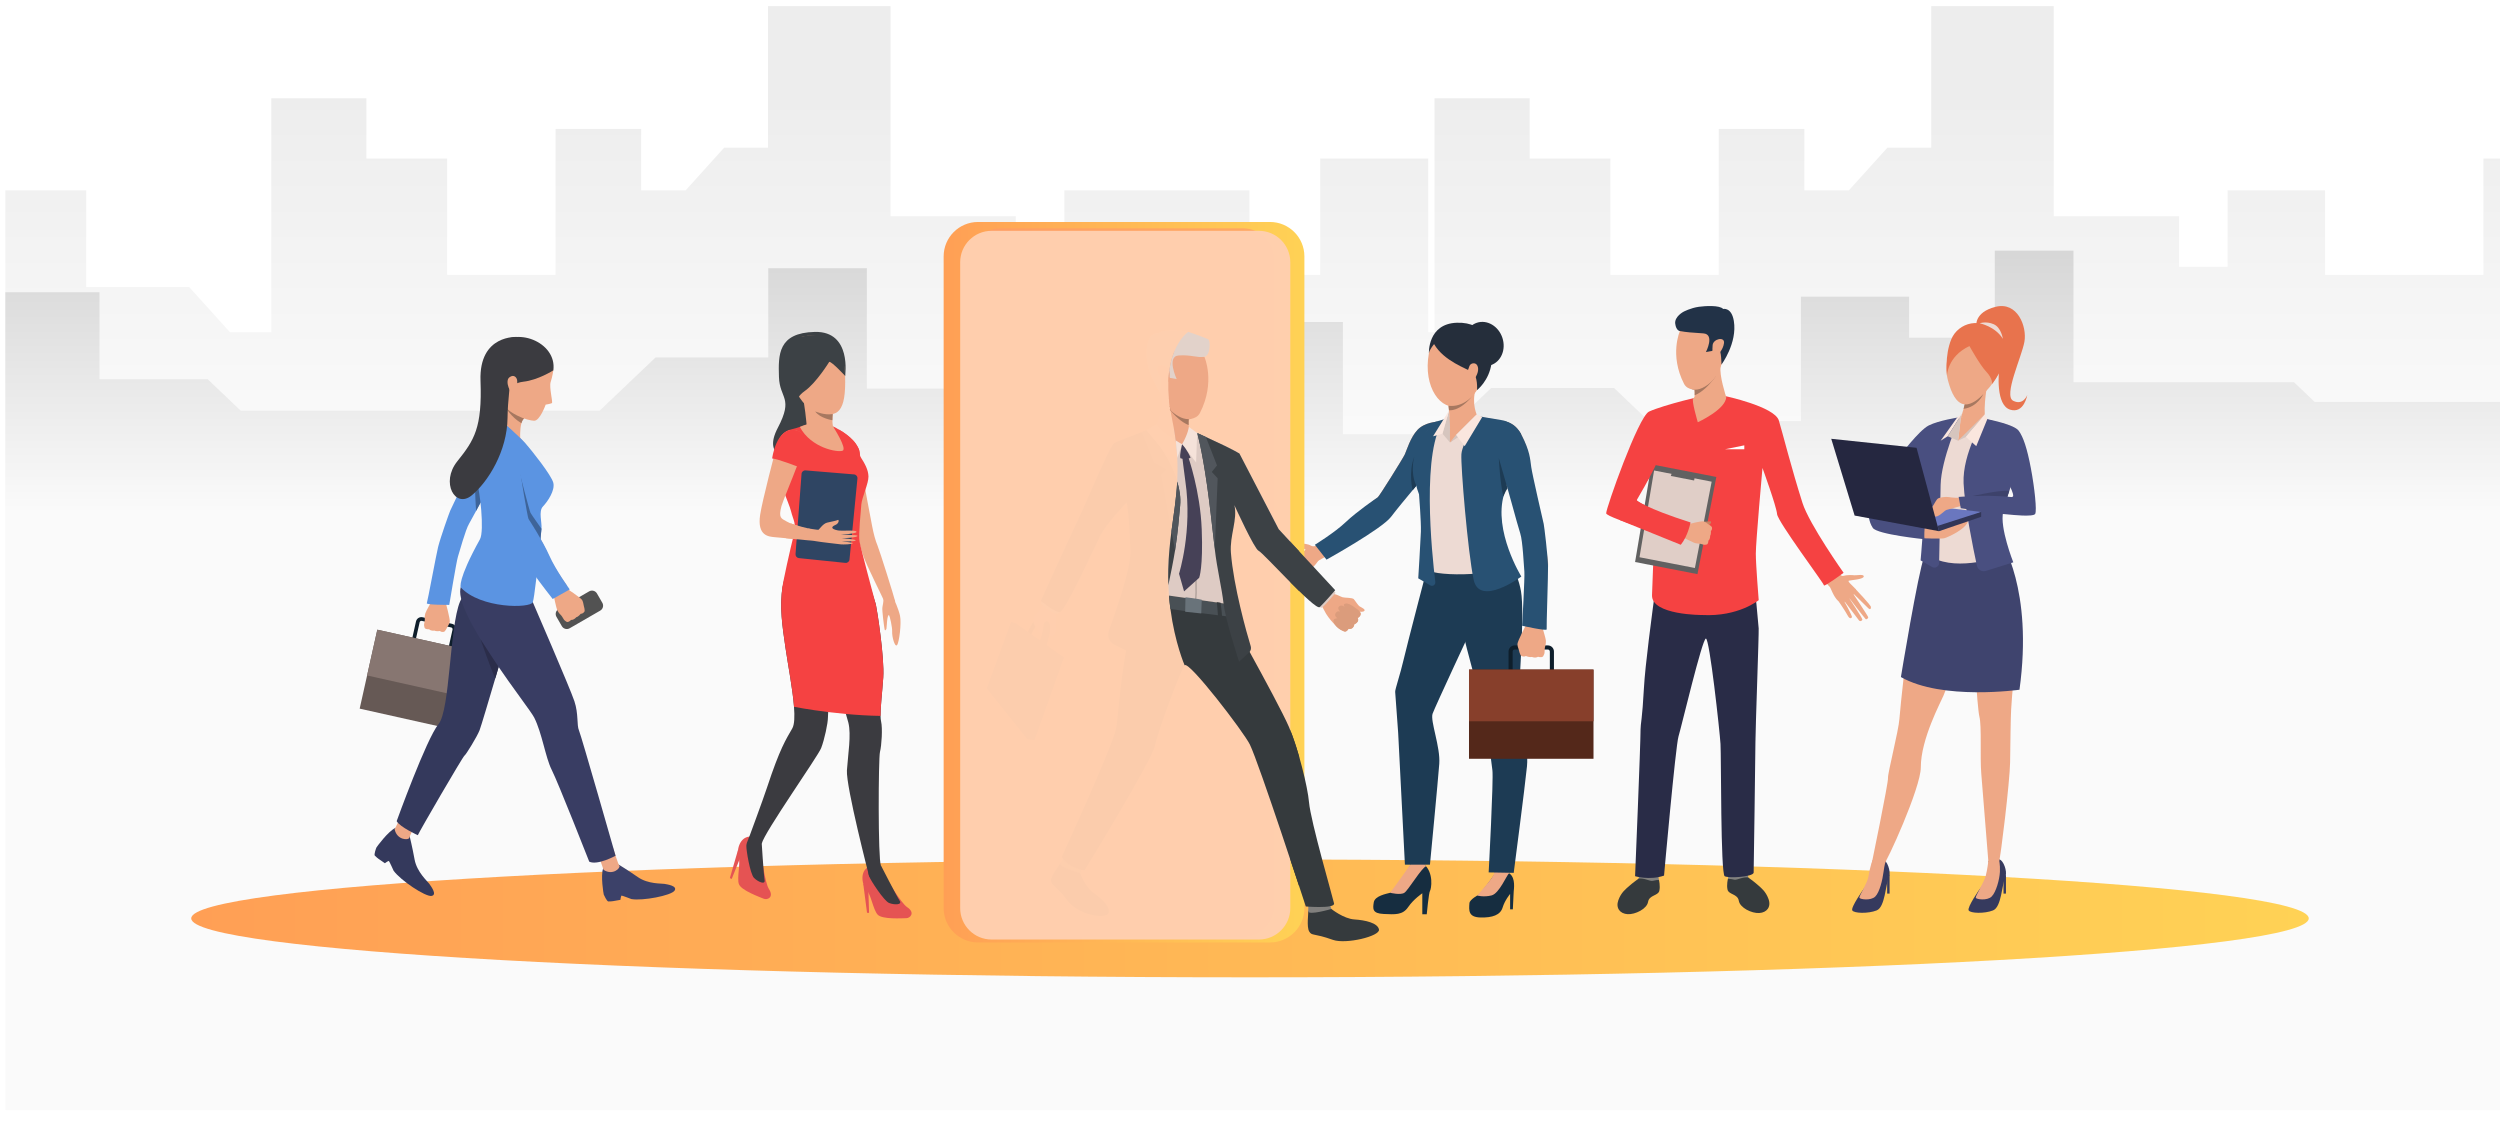 <?xml version="1.0" encoding="utf-8"?>
<!-- Generator: Adobe Illustrator 23.0.0, SVG Export Plug-In . SVG Version: 6.00 Build 0)  -->
<svg version="1.1" id="Слой_1" xmlns="http://www.w3.org/2000/svg" xmlns:xlink="http://www.w3.org/1999/xlink" x="0px" y="0px"
	 viewBox="0 0 2864.32 1303.46" style="enable-background:new 0 0 2864.32 1303.46;" xml:space="preserve">
<style type="text/css">
	.st0{filter:url(#Adobe_OpacityMaskFilter);}
	.st1{filter:url(#Adobe_OpacityMaskFilter_1_);}
	.st2{mask:url(#SVGID_1_);fill:url(#SVGID_2_);}
	.st3{fill:url(#SVGID_3_);}
	.st4{filter:url(#Adobe_OpacityMaskFilter_2_);}
	.st5{filter:url(#Adobe_OpacityMaskFilter_3_);}
	.st6{mask:url(#SVGID_4_);fill:url(#SVGID_5_);}
	.st7{fill:url(#SVGID_6_);}
	.st8{fill:url(#SVGID_7_);}
	.st9{fill:#E55353;}
	.st10{fill:#3B3B40;}
	.st11{fill:#EEA886;}
	.st12{fill:#3C4145;}
	.st13{fill:#F54242;}
	.st14{fill:#A77860;}
	.st15{fill:#2F4563;}
	.st16{fill:#525252;}
	.st17{fill:#0E1E2B;}
	.st18{fill:#5B94E2;}
	.st19{fill:#665955;}
	.st20{fill:#877671;}
	.st21{fill:#34395C;}
	.st22{fill:#3C4169;}
	.st23{fill:#393D63;}
	.st24{fill:#3E6499;}
	.st25{fill:#2B2D4A;}
	.st26{fill:#363A5E;}
	.st27{fill:#3F446E;}
	.st28{fill:#EDDAD3;}
	.st29{fill:#E8734D;}
	.st30{fill:#CFBEB8;}
	.st31{fill:#D6C5BE;}
	.st32{fill:#494F80;}
	.st33{fill:#6A77BF;}
	.st34{fill:#323657;}
	.st35{fill:#FAE6DE;}
	.st36{fill:#252740;}
	.st37{fill:#3D426B;}
	.st38{fill:#353A3D;}
	.st39{fill:#81807E;}
	.st40{fill:#292C47;}
	.st41{fill:#223247;}
	.st42{fill:#616161;}
	.st43{fill:#E0CEC7;}
	.st44{fill:#C98462;}
	.st45{fill:#FFFFFF;}
	.st46{fill:#162D40;}
	.st47{fill:#1D3B54;}
	.st48{fill:#285173;}
	.st49{fill:#252E3B;}
	.st50{fill:#54281A;}
	.st51{fill:#873F2B;}
	.st52{fill:#587AA3;}
	.st53{fill:url(#SVGID_8_);}
	.st54{fill:#FFCA55;}
	.st55{opacity:0.73;fill:#FF9966;}
	.st56{fill:#434343;}
	.st57{fill:#545554;}
	.st58{fill:#DECBC4;}
	.st59{fill:#495055;}
	.st60{fill:#5D676C;}
	.st61{fill:#E2D2CA;}
	.st62{fill:#51565C;}
	.st63{fill:#F5E2D9;}
	.st64{fill:#464157;}
	.st65{fill:#AD9F99;}
	.st66{fill:#69737A;}
	.st67{opacity:0.98;fill:#FFCFAE;}
	.st68{fill:#DB9C7C;}
</style>
<defs>
	<filter id="Adobe_OpacityMaskFilter" filterUnits="userSpaceOnUse" x="6.12" y="7" width="2864.16" height="1264.93">
		<feFlood  style="flood-color:white;flood-opacity:1" result="back"/>
		<feBlend  in="SourceGraphic" in2="back" mode="normal"/>
	</filter>
</defs>
<mask maskUnits="userSpaceOnUse" x="6.12" y="7" width="2864.16" height="1264.93" id="SVGID_1_">
	<g class="st0">
		<defs>
			<filter id="Adobe_OpacityMaskFilter_1_" filterUnits="userSpaceOnUse" x="6.12" y="7" width="2864.16" height="1264.93">
				<feFlood  style="flood-color:white;flood-opacity:1" result="back"/>
				<feBlend  in="SourceGraphic" in2="back" mode="normal"/>
			</filter>
		</defs>
		<mask maskUnits="userSpaceOnUse" x="6.12" y="7" width="2864.16" height="1264.93" id="SVGID_1_">
		</mask>
		<linearGradient id="SVGID_2_" gradientUnits="userSpaceOnUse" x1="1438.2" y1="111.419" x2="1438.2" y2="490.846">
			<stop  offset="0" style="stop-color:#FFFFFF"/>
			<stop  offset="1" style="stop-color:#000000"/>
		</linearGradient>
		<polygon class="st2" points="2870.28,181.65 2870.28,1271.93 6.12,1271.93 6.12,435.58 6.12,435.58 6.12,218.1 98.76,218.1 
			98.76,328.89 216.77,328.89 263.45,380.61 310.82,380.61 310.82,112.59 419.79,112.59 419.79,181.65 512.28,181.65 512.28,314.96 
			636.53,314.96 636.53,147.69 734.58,147.69 734.58,218.06 785.57,218.06 829.7,169.17 879.92,169.17 879.92,7 1020.31,7 
			1020.31,247.68 1163.82,247.68 1163.82,305.68 1219.46,305.68 1219.46,218.1 1431.51,218.1 1431.51,314.96 1512.61,314.96 
			1512.61,181.65 1636.33,181.65 1636.33,380.61 1643.56,380.61 1643.56,112.59 1752.58,112.59 1752.58,181.65 1845.03,181.65 
			1845.03,314.96 1969.24,314.96 1969.24,147.69 2067.29,147.69 2067.29,218.06 2118.35,218.06 2162.48,169.17 2212.66,169.17 
			2212.66,7 2353.02,7 2353.02,247.68 2496.61,247.68 2496.61,305.68 2552.24,305.68 2552.24,218.1 2663.88,218.1 2663.88,314.96 
			2845.32,314.96 2845.32,181.65 		"/>
	</g>
</mask>
<linearGradient id="SVGID_3_" gradientUnits="userSpaceOnUse" x1="1438.2" y1="111.419" x2="1438.2" y2="490.846">
	<stop  offset="0" style="stop-color:#EDEDED"/>
	<stop  offset="1" style="stop-color:#FAFAFA"/>
</linearGradient>
<polygon class="st3" points="2870.28,181.65 2870.28,1271.93 6.12,1271.93 6.12,435.58 6.12,435.58 6.12,218.1 98.76,218.1 
	98.76,328.89 216.77,328.89 263.45,380.61 310.82,380.61 310.82,112.59 419.79,112.59 419.79,181.65 512.28,181.65 512.28,314.96 
	636.53,314.96 636.53,147.69 734.58,147.69 734.58,218.06 785.57,218.06 829.7,169.17 879.92,169.17 879.92,7 1020.31,7 
	1020.31,247.68 1163.82,247.68 1163.82,305.68 1219.46,305.68 1219.46,218.1 1431.51,218.1 1431.51,314.96 1512.61,314.96 
	1512.61,181.65 1636.33,181.65 1636.33,380.61 1643.56,380.61 1643.56,112.59 1752.58,112.59 1752.58,181.65 1845.03,181.65 
	1845.03,314.96 1969.24,314.96 1969.24,147.69 2067.29,147.69 2067.29,218.06 2118.35,218.06 2162.48,169.17 2212.66,169.17 
	2212.66,7 2353.02,7 2353.02,247.68 2496.61,247.68 2496.61,305.68 2552.24,305.68 2552.24,218.1 2663.88,218.1 2663.88,314.96 
	2845.32,314.96 2845.32,181.65 "/>
<defs>
	<filter id="Adobe_OpacityMaskFilter_2_" filterUnits="userSpaceOnUse" x="6.12" y="287.23" width="2864.16" height="592.87">
		<feFlood  style="flood-color:white;flood-opacity:1" result="back"/>
		<feBlend  in="SourceGraphic" in2="back" mode="normal"/>
	</filter>
</defs>
<mask maskUnits="userSpaceOnUse" x="6.12" y="287.23" width="2864.16" height="592.87" id="SVGID_4_">
	<g class="st4">
		<defs>
			<filter id="Adobe_OpacityMaskFilter_3_" filterUnits="userSpaceOnUse" x="6.12" y="287.23" width="2864.16" height="592.87">
				<feFlood  style="flood-color:white;flood-opacity:1" result="back"/>
				<feBlend  in="SourceGraphic" in2="back" mode="normal"/>
			</filter>
		</defs>
		<mask maskUnits="userSpaceOnUse" x="6.12" y="287.23" width="2864.16" height="592.87" id="SVGID_4_">
		</mask>
		<linearGradient id="SVGID_5_" gradientUnits="userSpaceOnUse" x1="1438.2" y1="267.085" x2="1438.2" y2="584.418">
			<stop  offset="0" style="stop-color:#FFFFFF"/>
			<stop  offset="1" style="stop-color:#000000"/>
		</linearGradient>
		<polygon class="st6" points="6.12,880.1 6.12,334.88 113.99,334.88 113.99,434.49 237.94,434.49 275.77,470.5 687.05,470.5 
			751.04,409.59 880.22,409.59 880.22,307.29 993.17,307.29 993.17,445.22 1201.2,445.22 1281.36,368.9 1538.59,368.9 
			1538.59,497.51 1652.88,497.51 1708.51,444.54 1849.27,444.54 1889.11,482.48 2063.36,482.48 2063.36,339.93 2187.31,339.93 
			2187.31,386.98 2285.5,386.98 2285.5,287.23 2375.64,287.23 2375.64,437.99 2628.37,437.99 2652,460.49 2870.28,460.49 
			2870.28,880.1 		"/>
	</g>
</mask>
<linearGradient id="SVGID_6_" gradientUnits="userSpaceOnUse" x1="1438.2" y1="267.085" x2="1438.2" y2="584.418">
	<stop  offset="0" style="stop-color:#D4D4D4"/>
	<stop  offset="1" style="stop-color:#FAFAFA"/>
</linearGradient>
<polygon class="st7" points="6.12,880.1 6.12,334.88 113.99,334.88 113.99,434.49 237.94,434.49 275.77,470.5 687.05,470.5 
	751.04,409.59 880.22,409.59 880.22,307.29 993.17,307.29 993.17,445.22 1201.2,445.22 1281.36,368.9 1538.59,368.9 1538.59,497.51 
	1652.88,497.51 1708.51,444.54 1849.27,444.54 1889.11,482.48 2063.36,482.48 2063.36,339.93 2187.31,339.93 2187.31,386.98 
	2285.5,386.98 2285.5,287.23 2375.64,287.23 2375.64,437.99 2628.37,437.99 2652,460.49 2870.28,460.49 2870.28,880.1 "/>
<linearGradient id="SVGID_7_" gradientUnits="userSpaceOnUse" x1="219.105" y1="1052.215" x2="2645.2" y2="1052.215">
	<stop  offset="0" style="stop-color:#FF9F55"/>
	<stop  offset="1" style="stop-color:#FFD255"/>
</linearGradient>
<path class="st8" d="M2645.2,1052.22c0,37.29-543.1,67.53-1213.05,67.53s-1213.05-30.23-1213.05-67.53s543.1-67.53,1213.05-67.53
	S2645.2,1014.92,2645.2,1052.22z"/>
<g>
	<g>
		<path class="st9" d="M1015.57,1006.41c0,0,16.71,28.32,23.76,32.95c9.58,6.28,3.58,12.63-0.97,12.64
			c-4.55,0.01-27.77,1.67-32.89-4.14c-5.12-5.81-7.66-23.21-12.42-27.77c-4.76-4.55-9.12-21.35,2.32-27.04
			C1007.92,986.79,1015.57,1006.41,1015.57,1006.41z"/>
	</g>
	<g>
		<path class="st10" d="M1009.31,991.56c0,0,18.17,35.56,21.47,40.46c3.3,4.9-6.21,4.89-12.1,2.57
			c-5.89-2.33-21.18-25.92-22.84-30.45c-1.66-4.53-0.45-11.09-0.45-11.09L1009.31,991.56z"/>
	</g>
	<g>
		<polygon class="st9" points="988.95,1011.8 993.37,1045.8 995.71,1045.9 994.98,1021.44 		"/>
	</g>
	<g>
		<path class="st9" d="M872.32,978.79c0,0,4,32.64,8.62,39.7c6.27,9.58-1.77,13.01-5.94,11.2c-4.17-1.81-26.13-9.57-28.5-16.93
			c-2.37-7.37,2.25-24.34-0.29-30.41c-2.54-6.07,0.17-23.21,12.93-23.87C873.13,957.76,872.32,978.79,872.32,978.79z"/>
	</g>
	<g>
		<path class="st10" d="M872.5,962.68c0,0,2.45,39.86,3.52,45.67c1.07,5.81-7.65,2-12.12-2.48c-4.47-4.49-9.06-32.22-8.78-37.04
			c0.29-4.82,4.02-10.35,4.02-10.35L872.5,962.68z"/>
	</g>
	<g>
		<polygon class="st9" points="845.76,973.1 836.23,1006.04 838.33,1007.07 847.43,984.35 		"/>
	</g>
	<g>
		<path class="st11" d="M1012.89,688.75c-0.54-2.64-20.72-41.74-24.36-53.52c-3.64-11.78-6.77-22.58-8.6-27.24
			c-0.12-0.31-0.32-0.84-0.57-1.56c-1.24-3.46-3.93-11.18-6.7-18.4c-0.2-0.5-0.39-1.01-0.59-1.51l-0.28-2.76
			c-1.95-5-0.02-7.88,0.02-11.86c0.01-1.2-0.15-2.49-0.64-3.97c-0.02-0.05-0.03-0.11-0.05-0.16c-2.3-6.71-4.02-12.57-4.36-15.86
			c-1.13-10.93-7.03-59.58-7.03-59.58s19.13,9.9,21.25,17.55c3.23,11.6,6.52,28.85,7.33,34.16c0.82,5.31,9.13,49.48,10.86,58.46
			c1.73,8.98,3.72,16.59,6.22,22.53c2.5,5.94,19.11,58.91,20.14,63.65C1026.56,693.44,1013.43,691.39,1012.89,688.75z"/>
		<path class="st11" d="M1012.64,683.21c0,0-0.34,6.19-1.65,12.66c-0.64,3.15,2,22.73,2.53,25.23c0.44,2.1,1.64,0.62,2.13-0.89
			c0.28-0.87,0.45-7.81,1.11-11.6c0.55-3.18,1.27-4.45,1.96-3.56c0.69,0.89,3.71,13.25,3.44,18.79c-0.27,5.54,2.95,17.67,5.47,15.42
			c2.52-2.24,5.45-25.62,3.52-33.92c-1.93-8.3-6.66-18.34-6.66-18.34L1012.64,683.21z"/>
	</g>
	<g>
		<path class="st10" d="M942.06,730.98c0.83,4.02,6.16,20.84,12.12,39.53v0c5.44,17.04,11.41,35.63,14.98,47.49
			c1.34,4.43,2.34,7.92,2.86,10.04c3.43,14.05-0.43,36.08-1.68,54.49c-1.25,18.42,25.48,121.59,25.48,121.59
			c4.68,2.18,13.48-12.58,13.48-12.58c-3.43-6.55-2.95-122.93-1.08-130.11c1.87-7.18,3.12-27.15,1.25-34.96
			c-0.38-1.6-0.57-3.72-0.61-6.26c-0.16-9.85,1.87-26.13,3.11-43.99c1.56-22.47-7.18-78.34-8.42-83.34c-0.12-0.46-0.3-1.11-0.53-1.9
			c-2.3-7.83-9.7-30.08-9.7-30.08c-15.01-4.47-26.32-5.27-34.76-3.55c-11.17,2.27-17.32,8.98-20.39,17.49
			C930.83,695.17,940.98,725.77,942.06,730.98z"/>
	</g>
	<g>
		<path class="st10" d="M857.54,961.23l15.2,5.35c2.58-12.48,64.32-99.83,68.08-109.5c3.77-9.68,7.78-28.4,7.78-35.27
			c0-1.23,0.09-3.29,0.26-5.98c0.67-10.41,2.57-30.04,5.3-45.32c0.51-2.85,1.05-5.55,1.61-8.01c3.02-13.17,3.55-58.19,3.58-84.67
			c0.02-11.78-0.06-19.89-0.06-19.89s-0.26-0.21-0.75-0.58c-5.69-4.31-42.2-30.57-54.93-6.02c-3.36,6.49-5.56,13.45-6.89,20.71
			c-4.08,22.25-0.08,47.3,3.22,70.13c2.82,19.53,8.22,47.13,9.77,67.61c0.86,11.27,0.55,20.38-2,24.81
			c-7.18,12.49-14.2,23.05-28.71,67.11C874.29,916.04,857.54,961.23,857.54,961.23z"/>
	</g>
	<g>
		<path class="st12" d="M968.28,430.7c0,0,7.94-51.36-34.6-50.42c-42.54,0.95-41.97,26.34-41.21,51.55
			c0.76,25.21,17.06,23.31-1.33,58.38c-18.38,35.06,15.92,35.06,15.92,35.06l26.62-36.58L968.28,430.7z"/>
	</g>
	<g>
		<path class="st11" d="M938.33,385.21c0,0,28.81,4.55,29.95,45.49c1.14,40.94-7.77,49.66-32.98,41.13
			c-25.21-8.53-33.17-51.36-33.74-58C901,407.19,899.48,380.28,938.33,385.21z"/>
	</g>
	<g>
		<path class="st13" d="M887.74,527.6c-0.11,14.1,16.09,47.79,18.59,58.2c2.5,10.4,6.45,13.73,3.12,27.05
			c-3.33,13.32-13.65,58.37-13.23,62.32c0.42,3.95,92.85,18.53,106.8,15.83c0,0-17.04-63.59-18.29-70.88
			c-1.25-7.28,1.52-34.59,2.14-42.29c0.63-7.7,8.42-24.27,8.16-31.99c-0.27-7.86-4.13-14.65-9.53-23.05
			c-1.67-2.6-3.43-5.25-5.19-7.83c-5.72-8.4-11.44-16.02-14.25-18.65c-2.09-1.95-4.04-3.45-5.74-4.58
			c-0.01-0.01-0.02-0.01-0.02-0.01c-3.53-2.35-5.9-3.11-5.9-3.11l-24.76-3.95c0,0-15.43,5.58-24.31,7.66
			C905.33,492.33,888,494.86,887.74,527.6z"/>
	</g>
	<g>
		<path class="st13" d="M960.3,491.73l14.35,22.62l13.25,20.88c-0.03-0.11-0.91-3.27-2.41-12.43c-0.29-1.74-0.59-3.69-0.92-5.88
			c-0.1-0.65-0.24-1.29-0.42-1.93c0,0,0,0,0,0c-5.67-13.07-23.2-22.93-23.84-23.25C960.31,491.74,960.3,491.73,960.3,491.73z"/>
	</g>
	<g>
		<path class="st11" d="M888.58,515.71c0,0,3.98-26.83,23.64-22.41c18.89,4.25,1.19,39.43-0.2,43.59
			c-1.39,4.17-15.38,38.19-16.59,42.64c-3.84,14.1-0.24,14.43,5.53,17.75c17.04,9.81,52.07,9.17,56.11,11.87
			c4.04,2.7,3.8,11.09-2.99,11.39c-8.83,0.38-59.3-4.37-66.34-5.06c-6.83-0.67-20.42-1.24-16.85-25.5
			C873.3,573.63,888.58,515.71,888.58,515.71z"/>
	</g>
	<g>
		<path class="st11" d="M919.1,453.39c2.5,4.72,5.13,33.99,5.13,33.99s35.24,13.32,31.63,5.78c-1.63-3.42-2.12-7.86-2.15-11.68
			c-0.03-3.01,0.22-5.65,0.39-7.11c0.09-0.77,0.16-1.21,0.16-1.21S916.6,448.67,919.1,453.39z"/>
	</g>
	<g>
		<path class="st12" d="M950.09,414.59c0,0-14.78,24.07-28.24,33.55c-13.46,9.48-6.63,17.06-6.63,17.06s-35.11-73.92-1.73-79.04
			c33.38-5.12,53.85-5.5,54.8,44.54C968.28,430.7,953.12,414.21,950.09,414.59z"/>
	</g>
	<g>
		<path class="st14" d="M934.01,471.35c5.41,7.98,19.7,10.13,19.7,10.13s0,0,0,0c-0.03-3.01,0.22-5.65,0.39-7.11
			C944.92,476.14,934.01,471.35,934.01,471.35z"/>
	</g>
	<path class="st13" d="M984.1,514.84L984.1,514.84c0,0,0.77,1.58,1.39,7.96l-5.19-7.83c0,0-9.27-13.29-12.45-16.75
		c-3.18-3.46-7.54-6.48-7.54-6.48S978.56,500.51,984.1,514.84z"/>
	<path class="st15" d="M978.5,543.54l-55.53-4.6c-2.37-0.2-4.44,1.57-4.62,3.94l-6.89,91.99c-0.17,2.31,1.52,4.33,3.82,4.57
		l53.31,5.49c2.36,0.24,4.46-1.48,4.69-3.83l9.11-92.88C982.63,545.84,980.87,543.73,978.5,543.54z"/>
	<path class="st11" d="M926.08,605.41c0,0,10.52,1.76,11.5,1.6c0.98-0.16,5.14-6.97,9.96-8.19c4.82-1.22,10.84-2.16,12.33-3.09
		c1.48-0.93,1.89,3.8-2.74,5.73c-4.63,1.93-5.79,4.52,2.88,6.25c4.79,0.96,22.72-1.04,21.23,1.99c-0.87,1.78-18.14,3.05-18.14,3.05
		s18.63-0.09,19.27,1.04c1.25,2.22-17.44,3-18.22,2.93c0,0,16.02,0.92,16.16,2.36c0.17,1.79-16.05,1.03-15.9,1.32
		c0,0,12.73,0.88,12.6,1.96c-0.17,1.42-11.37,1.6-13.54,1.34c-2.17-0.25-24.12-2.75-27.8-3.49c-3.71-0.74-9.9-1.17-9.9-1.17
		L926.08,605.41z"/>
	<path class="st11" d="M905.99,599.7c0,0,10.42,3.66,20.09,5.71c9.67,2.05-0.33,13.64-0.33,13.64s-16.76-1.55-24.81-2.33
		C897.04,616.33,905.99,599.7,905.99,599.7z"/>
	<path class="st13" d="M913.98,534.66c0,0-22.62-8.87-29.31-9.39c0,0,4.55-36.32,26.76-32.47
		C933.65,496.65,913.98,534.66,913.98,534.66z"/>
	<path class="st13" d="M899.96,742.18c2.82,19.53,8.22,47.13,9.77,67.61c0,0,15.93,3.18,39.15,6.04c6.29,0.77,13.11,1.52,20.29,2.18
		c12.44,1.14,25.97,2,39.7,2.22c-0.16-9.85,1.87-26.13,3.11-43.99c1.56-22.47-7.18-78.34-8.42-83.34c-0.12-0.46-0.3-1.11-0.53-1.9
		c-11.23-6.18-27.34-10.35-43.64-13.17c-7.16-1.24-14.36-2.21-21.2-2.98c-21.38-2.4-39.23-2.77-41.43-2.81
		C892.66,694.3,896.66,719.36,899.96,742.18z"/>
	<path class="st11" d="M954.4,488.62c0,0,16.6,25.53,10.98,27.76c-5.62,2.23-36.04-2.98-48.98-27.23
		C916.41,489.16,935.75,479.24,954.4,488.62z"/>
</g>
<g>
	<path class="st16" d="M643.74,717.44l-6.19-10.73c-1.8-3.12-0.73-7.12,2.39-8.92l35.07-20.25c3.12-1.8,7.12-0.73,8.92,2.39
		l6.19,10.73c1.8,3.12,0.73,7.12-2.39,8.92l-35.07,20.25C649.54,721.63,645.55,720.56,643.74,717.44z"/>
	<g>
		<g>
			<g>
				<g>
					<g>
						<path class="st11" d="M649.44,712.57c0,0-2.45-1.38-3.23-2.51c0,0-1.26-2.16-2.25-3.64c-0.32-0.47-0.6-0.87-0.81-1.11
							c-0.88-1-3.12-2.94-4.55-5.95c-1.44-3-4.31-17.55-4.31-17.55l7.42-3.79l6.44-4.54c0,0,17.04,11.21,18.71,13.85
							c0.16,0.26,0.31,0.52,0.43,0.78c1.19,2.38,1.08,4.64,1.57,5.96c0.17,0.49,1.59,5.42,0.72,6.69c-1.2,1.76-2.75,2.49-4.21,2.46
							c0,0-2.51,3.34-5.24,4.01c0,0-2.21,3.15-5.84,3.02C654.29,710.26,651.69,713.21,649.44,712.57z"/>
					</g>
				</g>
			</g>
		</g>
	</g>
	<g>
		<path class="st17" d="M510.35,748.32l-33.65-7.51c-3.42-0.76-5.58-4.16-4.81-7.58l4.74-21.22c0.76-3.42,4.16-5.58,7.58-4.81
			l33.65,7.51c3.42,0.76,5.58,4.16,4.81,7.58l-4.74,21.22C517.17,746.92,513.77,749.08,510.35,748.32z M483.27,711.35
			c-1.13-0.25-2.24,0.46-2.49,1.59l-4.74,21.22c-0.25,1.13,0.46,2.24,1.58,2.49l33.65,7.51c1.13,0.25,2.24-0.46,2.49-1.58
			l4.74-21.22c0.25-1.12-0.46-2.24-1.58-2.49L483.27,711.35z"/>
	</g>
	<g>
		<g>
			<g>
				<g>
					<g>
						<path class="st11" d="M486.57,719.48c0,0-0.89-2.57-0.73-3.88c0,0,0.48-2.37,0.71-4.07c0.07-0.54,0.13-1.01,0.13-1.32
							c0.01-1.29-0.36-4.13,0.52-7.22c0.88-3.09,8.14-15.45,8.14-15.45l7.79,2.02l7.56,0.86c0,0,5.12,19.03,4.63,22
							c-0.05,0.29-0.11,0.58-0.19,0.84c-0.66,2.48-2.2,4.05-2.69,5.31c-0.19,0.46-2.33,4.93-3.77,5.29c-2,0.5-3.58,0.04-4.62-0.92
							c0,0-3.95,0.81-6.35-0.46c0,0-3.62,0.86-6.16-1.57C491.56,720.92,487.78,721.38,486.57,719.48z"/>
					</g>
				</g>
			</g>
		</g>
	</g>
	<g>
		<path class="st18" d="M567.38,545.24c-1.5,1.93-7.44,12.99-13.72,24.78c0,0,0,0,0,0c-1.04,1.95-2.09,3.91-3.13,5.86
			c-0.83,1.57-1.67,3.13-2.47,4.65c-0.89,1.67-1.77,3.31-2.61,4.88c-3.51,6.57-6.47,12.04-7.95,14.5
			c-4.24,7.05-11.13,32.72-12.81,37.8c-1.68,5.08-9.97,55.35-9.97,55.35s-26.51,0.09-25.7-1.91c0.81-2,10.9-56.26,12.92-64.43
			c2.67-10.74,12.91-39.6,13.93-41.74c1.02-2.14,22.6-47.15,25.52-54.88c3.09-8.19,4.7-15.6,17.58-30.92
			c12.88-15.31,27.6-7.3,27.6-7.3C598.56,500.48,570.44,541.28,567.38,545.24z"/>
	</g>
	<g>
		
			<rect x="420.79" y="734.34" transform="matrix(0.976 0.218 -0.218 0.976 181.688 -86.993)" class="st19" width="129.35" height="92.68"/>
	</g>
	<g>
		
			<rect x="425.03" y="734.81" transform="matrix(0.976 0.218 -0.218 0.976 177.649 -88.374)" class="st20" width="129.35" height="53.72"/>
	</g>
	<path class="st11" d="M574.32,482.09c1.63-8.66,0-21.18,0-21.18s31.65,14.63,26.17,18.59c-1.43,1.03-2.41,3.02-3.09,5.4
		c-1.93,6.75-1.35,16.94-1.35,16.94l10.46,12.21C615.78,526.77,573.53,486.3,574.32,482.09z"/>
	<g>
		<g>
			<path class="st21" d="M469.43,958.46c0,0,2.92,11.73,5.56,26.23c2.64,14.5,14.91,25.14,16.69,27.7
				c1.78,2.56,9.77,12.84,2.78,14.09c-6.99,1.24-35.66-17.9-43.51-28.9c0,0-4.68-10.41-5.32-11.03c-0.64-0.61-4.64,2.49-4.64,2.49
				l-7.33-5.06c0,0-3.1-2.33-4.24-3.65c-1.13-1.33,1.53-8.73,1.94-9.43c0.47-0.81,13.29-18.45,21.57-22.26
				C461.21,944.82,469.43,958.46,469.43,958.46z"/>
		</g>
	</g>
	<g>
		<g>
			<path class="st22" d="M708.95,990.64c0,0,10.07,6.09,21.86,14.28c11.79,8.19,27.43,7.19,30.4,7.75
				c2.97,0.56,15.47,2.22,11.6,7.81c-3.87,5.6-36.47,11.87-49.37,9.62c0,0-10.35-3.99-11.21-3.98c-0.86,0.01-1.42,4.86-1.42,4.86
				l-8.45,1.49c0,0-3.71,0.5-5.39,0.36c-1.68-0.14-4.83-6.92-5.2-7.81c-0.34-0.84-3.74-21.71-0.77-29.95
				C693.98,986.83,708.95,990.64,708.95,990.64z"/>
		</g>
	</g>
	<g>
		<g>
			<path class="st11" d="M478.71,939.93c0,0-9.15,16.91-9.73,19.91c-0.58,2.99-14.15,3.08-16.81-9.69c0,0,10.62-21.34,10.28-21.91
				C462.12,927.67,478.71,939.93,478.71,939.93z"/>
		</g>
	</g>
	<g>
		<g>
			<path class="st21" d="M573.93,755.14c0,0-1.03,3.5-2.65,9.06c-1.06,3.6-2.38,8.08-3.83,13.02c-6.64,22.57-16.24,54.93-18,59.49
				c-2.76,7.11-15.47,27.92-17.37,29.12c-1.91,1.19-51.83,87.04-53.37,91.09c0,0-20.49-9.29-24.24-16.1
				c0,0,34.17-94.61,47.97-111.22c13.3-16,12.56-111.53,24.64-140.37C539.16,660.38,581.28,730.1,573.93,755.14z"/>
		</g>
	</g>
	<g>
		<g>
			<path class="st11" d="M702.44,971.59c0,0,5.48,17.84,7.16,20.3c1.68,2.45-7.45,11.71-18.05,4.73c0,0-7.54-21.89-8.17-22.05
				C682.75,974.41,702.44,971.59,702.44,971.59z"/>
		</g>
	</g>
	<g>
		<g>
			<path class="st23" d="M610.44,689.94c0,0,42.72,98.62,47.64,113.38c4.92,14.76,2.56,27.38,5.25,33.52
				c2.69,6.14,41.94,143.61,41.94,143.61s-20.76,11.37-30.15,6.79c0,0-35.54-90.47-43.05-105.28
				c-7.05-13.91-10.97-41.85-20.03-59.83c-6.34-12.58-84.14-108.6-84.83-144.06C526.53,642.62,610.44,689.94,610.44,689.94z"/>
		</g>
	</g>
	<g>
		<path class="st11" d="M574.62,483.19c0,0,12.21,4.96,16.37,16.13c4.16,11.18,2.4,25.98,2.58,31.09c0.18,5.11,8.5,55.17,9.56,56.66
			c1.06,1.49,17.83,32.4,24.73,48.08c6.9,15.68,21.77,35.79,21.77,35.79l-11.46,6.72c0,0-52.23-61.43-55.3-78.24
			c-3.07-16.81-23.34-67.44-23.34-67.44S549.52,494.51,574.62,483.19z"/>
	</g>
	<path class="st11" d="M597.47,390.64c10.52-0.21,33.68,5.73,36.49,33.68c0,0-1.05,7.48-3.04,13.33c-1.99,5.85,2.81,23.39,1.4,24.21
		c-1.4,0.82-7.13,1.75-7.13,1.75s-6.67,18.83-13.33,18.48c-6.67-0.35-31.77-6.28-43-30.25C557.63,427.87,554.98,391.5,597.47,390.64
		z"/>
	<path class="st10" d="M633.96,424.32c0,0-17.39,11.15-34.38,13.02c-17,1.87-28.31,19.04-28.31,19.04s-24.87-33.08-3.35-58.65
		C589.44,372.16,638.55,391.97,633.96,424.32z"/>
	<path class="st18" d="M622.03,580.33c-5.23,5.5-0.94,18.24-1.64,25.49c-0.19,1.93-0.79,8.28-1.64,16.7
		c-0.87,8.7-1.99,19.6-3.15,30.12v0c-0.46,4.2-0.93,8.34-1.39,12.25c-1.46,12.4-2.86,22.51-3.76,25.04
		c-2.57,7.25-59.92,7.6-82.61-16.96c0,0-4-8.08,22.05-55.12c5.22-9.43,0.1-56.24-4.11-68.63c-4.21-12.4-5.71-54.52,28.54-67.13
		c0,0,20.57,17.78,27.59,25.73c7.02,7.95,29.94,36.72,32.04,45.37C636.06,561.85,627.71,574.34,622.03,580.33z"/>
	<path class="st14" d="M600.49,479.51c-1.43,1.03-2.41,3.02-3.09,5.4c-12.27-7.36-18.31-18.39-18.5-18.74
		C585.6,474.43,600.49,479.51,600.49,479.51z"/>
	<path class="st24" d="M620.39,605.82c-0.19,1.93-0.79,8.28-1.64,16.7l0,0c-5.24,5-40.88-63.9-24.09-83.51
		c0,0,11.88,46.24,13.18,48.58C609.14,589.94,620.39,605.82,620.39,605.82z"/>
	<g>
		<path class="st18" d="M574.9,484.91c0,0,13.6,6.32,17.95,18c4.35,11.68,2.51,27.15,2.7,32.49c0.19,5.34,8.89,57.66,10,59.22
			c1.11,1.56,16.55,25.43,23.77,41.81c7.21,16.38,23.45,38.89,23.45,38.89l-19.53,10.95c0,0-46.67-58.97-51.09-76.28
			c-4.72-18.48-22.15-72.95-22.15-72.95S544.96,490.43,574.9,484.91z"/>
	</g>
	<path class="st24" d="M550.53,575.89c-0.83,1.57-1.67,3.13-2.47,4.65c-0.89,1.67-1.77,3.31-2.61,4.88
		c-1.17-14.04-1.71-48.26-1.71-48.26s1.47,10.12,3.03,15.51C548.21,557.65,550.23,573.5,550.53,575.89z"/>
	<path class="st10" d="M592.7,386.08c0,0-44.13-3.41-42.17,50.28c1.96,53.7-7.05,67.81-26.57,92.14
		c-19.52,24.33-2.4,54.67,16.52,39.05c18.92-15.62,40.61-50.88,41.02-88.62C581.91,441.21,592.7,386.08,592.7,386.08z"/>
	<path class="st11" d="M592.56,436.36c0-3.28-3.51-8.3-9.01-3.97c-5.5,4.33,1.29,20.12,5.73,18.71
		C593.73,449.7,592.56,439.75,592.56,436.36z"/>
	<path class="st25" d="M571.28,764.2c-1.06,3.6-2.38,8.08-3.83,13.02c-5.03-10.46-16.54-43.7-16.89-44.74
		C553.44,737.26,570.86,763.58,571.28,764.2z"/>
</g>
<g>
	<g>
		<path class="st26" d="M2135.38,1018.27c0,0-15.25,21.43-13.16,24.83c2.09,3.4,18.13,3.88,27.9,0c9.76-3.88,10-29,14.42-39.79
			c1.85-4.52-2.11-17.85-7.67-18.82c-5.56-0.97-11.62,1.87-11.62,1.87S2151.02,1001.56,2135.38,1018.27z"/>
	</g>
	<g>
		<g>
			<path class="st11" d="M2145.15,986.18c0,0-3.21,9.13-4.38,17.84c-0.97,7.23-10.87,22.57-10.4,24.51
				c0.46,1.94,13.02,3.7,18.13-1.3c5.12-5,8.41-19.56,9.53-28.26c1.05-8.11,2.37-12.11,2.37-12.11S2150.03,980.85,2145.15,986.18z"
				/>
		</g>
	</g>
	<g>
		<path class="st26" d="M2268.17,1018.62c0,0-14.71,21.08-12.61,24.47c2.09,3.4,18.13,3.88,27.9,0c9.76-3.88,10-29,14.42-39.79
			c1.85-4.52-2.11-17.85-7.67-18.82c-5.56-0.97-12.09,2.08-12.09,2.08S2283.8,1001.91,2268.17,1018.62z"/>
	</g>
	<g>
		<g>
			<path class="st11" d="M2278.11,986.56c0,0-1.16,9.95-3.02,16.98c-1.86,7.04-11.86,23.05-11.39,24.99
				c0.46,1.94,13.02,3.7,18.13-1.3c5.12-5,9.07-19.49,9.53-28.26c0.46-8.77-1.16-14.49-1.16-14.49S2282.99,981.23,2278.11,986.56z"
				/>
		</g>
	</g>
	<g>
		<g>
			<path class="st11" d="M2204.62,637.67c0,0-13.09,63.55-16.1,79.55c-3.01,16-11.42,93.49-12.33,106.67
				c-0.9,13.18-13.66,62.82-13.06,67.53c0.6,4.71-18.92,99.24-18.92,99.24s6.67,5.6,13.69,0.51c3.61-2.62,42.82-88.5,42.82-112.03
				c0-32.52,23.05-74.98,26.02-82.26c27.63-67.6,22.19-88.26,25.79-92.65c3.61-4.39,3.92,2.71,6.02,12.44s6.61,93.8,9.32,104.47
				c2.71,10.67,0.6,46.75,2.11,64.94c1.5,18.2,8.1,100.5,8.1,100.5s5.11,8.36,12.28,0.22c1.54-1.75,12.38-91.69,12.68-113.33
				c0.3-21.65,0.62-51.5,1.2-60.86c5.57-89.7,19.26-102.51-2.3-166C2261.6,527.72,2204.62,637.67,2204.62,637.67z"/>
		</g>
	</g>
	<g>
		<path class="st27" d="M2292.53,619.91c0,0,37.29,54.46,21.24,170.33c0,0-88.46,12.55-135.85-14.52c0,0,19.6-119.46,26.7-138.04
			C2211.72,619.08,2292.53,619.91,2292.53,619.91z"/>
	</g>
	<g>
		<polygon class="st26" points="2164.95,1001.42 2164.95,1023.86 2162.16,1023.86 2162.16,1006.52 		"/>
	</g>
	<g>
		<polygon class="st26" points="2298.28,1001.42 2298.28,1023.86 2295.49,1023.86 2295.49,1006.52 		"/>
	</g>
	<path class="st11" d="M2248.32,378.4c0,0-24.98,25.16-16.47,57.55c8.51,32.4,22.17,32.58,37.24,18.64
		c15.07-13.94,23.93-28.6,25.92-44.88C2297,393.42,2271.12,355.96,2248.32,378.4z"/>
	<path class="st11" d="M2243.43,486.45c0,0,3.7-8.47,6.3-18.02c0.46-1.68,0.88-3.4,1.24-5.11c1.27-6,1.8-11.91,0.42-15.97
		c-3.98-11.76,24.98-3.62,24.98-3.62s-5.61,31.13,0,41.63C2281.98,495.86,2243.43,486.45,2243.43,486.45z"/>
	<path class="st28" d="M2316.83,501.28c-4.56-9.1-7.97-12.03-16.78-14.81c-4.93-1.56-26.95-7.29-26.95-7.29l-26.45-0.97
		c0,0-18.2,3.03-32.31,7.92c-14.12,4.89-32.61,31.63-32.61,31.63s25.52,59.91,30.41,77.1c4.88,17.19,1.63,43.8,1.63,43.8
		c30.59,16.65,79.63-1.63,79.63-1.63c-3.72-13.43-3.87-29.12-1.92-40.24c0.23-1.31,0.49-2.56,0.78-3.73
		c0.26-1.07,0.63-2.61,1.05-4.32c0.02-0.08,0.04-0.15,0.05-0.23c19.46,1.99,37.7,2.8,38.18-1.1
		C2333.66,569.82,2323.1,513.78,2316.83,501.28z M2303.35,569.59c-0.78-0.12-2.45-0.13-4.21-0.29c2.16-6.03,4.57-11.37,4.57-11.37
		C2305.08,561.78,2310.32,570.63,2303.35,569.59z"/>
	<path class="st29" d="M2256.46,396.5c0,0,11.94,21.72,19.37,29.5c7.42,7.78,6.55,13.96,6.55,13.96s28.92-35.68,8.29-57.22
		c-20.63-21.54-47.24-12.85-55.02,5.97c-7.78,18.82-4.93,41.81-4.93,41.81S2230.95,408.44,2256.46,396.5z"/>
	<path class="st29" d="M2264.35,373.76c0,0-2.89-15.9,22.04-22.22c24.93-6.32,36.13,22.4,33.06,39.93
		c-3.07,17.53-24.39,61.97-12.83,67.75c11.56,5.78,16.08-6.68,16.08-6.68s-3.61,21.86-19.69,16.8
		c-16.08-5.06-13.91-40.58-11.49-54.74S2264.35,373.76,2264.35,373.76z"/>
	<path class="st14" d="M2272.38,451.45c-0.1,0.23-6.4,14.74-22.65,16.99c0.46-1.68,0.88-3.4,1.24-5.11
		C2250.97,463.33,2259.88,465.12,2272.38,451.45z"/>
	<path class="st30" d="M2303.35,558.15c0,0-1.19,2.51-4.45,12.4c-3.32-27.77-1.59-42.23-1.59-42.23
		C2297.67,543.16,2303.35,558.15,2303.35,558.15z"/>
	<path class="st28" d="M2268.23,370.43c0,0,17.7,3.4,26.52,17.81c0,0-1.79-13.05-10.6-16.81
		C2275.35,367.66,2268.23,370.43,2268.23,370.43z"/>
	<path class="st30" d="M2293.29,588.73c-0.42,1.71-0.79,3.25-1.05,4.32c-0.29,1.17-0.54,2.42-0.78,3.73
		c-10.96-5.96-18.83-10.62-18.83-10.62C2275.58,586.82,2293.29,588.73,2293.29,588.73z"/>
	<path class="st11" d="M2274.58,479.57l-31.14,25.38l3.21-26.74C2246.64,478.21,2264.8,474.29,2274.58,479.57z"/>
	<polygon class="st31" points="2252.43,500.64 2243.43,504.95 2274.02,474.63 	"/>
	<path class="st32" d="M2295.12,586.53c-4.29,17.76,11.57,57.74,11.57,57.74l-31.43,9.83c-4.52,1.41-9.28-1.36-10.28-5.99
		c-4.21-19.56-14.08-67.71-15.25-94.48c-1.5-34.16,23.36-74.45,23.36-74.45c44.2,7.58,32.08,74.45,32.08,74.45s-1.6,4.21-3.75,10.8
		c0,0,0,0,0,0c-0.54,1.65-1.11,3.46-1.7,5.38C2298.21,574.75,2296.58,580.49,2295.12,586.53z"/>
	<path class="st32" d="M2243.51,479.67l0.54-1.46c0,0-22.63,3.44-34.14,9.19c-11.5,5.75-33.53,35.43-33.53,35.43l28.81,38.03
		c0.03,29.22-4.71,81.18-4.71,81.18l13.17,7.59c3.54,2.04,7.97-0.46,8.05-4.55c0.37-19.76,1.26-66.68,1.72-89.4
		c0.6-29.23,21.45-76.5,21.45-76.5C2244.42,479.34,2243.96,479.5,2243.51,479.67z"/>
	<path class="st11" d="M2202.47,616.7c0,0,21.72,0.84,25.1,0c3.38-0.84,25.92-10.62,27.27-20.27c1.35-9.65-52.37,8.65-52.37,8.65
		V616.7z"/>
	<polygon class="st33" points="2269.86,586.53 2181.72,576.22 2221.54,608.61 	"/>
	<polygon class="st34" points="2221.54,608.61 2269.86,592.15 2269.86,586.53 2219.91,602.56 	"/>
	<g>
		<path class="st11" d="M2244.25,570.35c0,0-7.29,0-11.37-0.83c-3.16-0.64-11.01,0.24-13.01,2.02c-2,1.77-8.36,14.13-9.57,14.88
			c-1.2,0.75,0.62,2.5,2.73,1.62c0,0,1.94,5.41,6.73,3.38c4.79-2.02,8.04-6.44,10.55-7.22c2.51-0.78,17.11-4.7,17.11-4.7
			S2248.01,569.03,2244.25,570.35z"/>
	</g>
	<polygon class="st35" points="2248.3,473.27 2231.53,499.84 2223.43,504.95 2242.3,478.49 	"/>
	<polygon class="st31" points="2231.53,499.84 2243.43,504.95 2246.64,478.21 2248.3,473.27 	"/>
	<path class="st32" d="M2205.13,604.27c0,0-0.9,11.22,0,13.57c0,0-54.36-5.43-59.42-13.03c-5.07-7.6-4.89-16.83-4.89-16.83
		L2205.13,604.27z"/>
	<polygon class="st36" points="2221.54,608.61 2195.83,513.05 2098.1,502.74 2124.89,590.7 	"/>
	<polygon class="st35" points="2274.02,474.63 2252.43,500.64 2264.24,511.18 2276.99,480.04 	"/>
	<path class="st37" d="M2302.15,562.23c0,0-0.72,2.2-0.72,2.2c-0.54,1.65-1.11,3.46-1.7,5.38c-4.17,1.31-40.27-1.34-40.27-1.34
		S2289.67,561.38,2302.15,562.23z"/>
	<path class="st32" d="M2300.07,569.1c-5.82-0.44-15.34-1.06-23.14-1.09c-12.13-0.05-32.88,1.3-32.88,1.3l2.47,12.96
		c0,0,36.75,5.97,56.82,7.37v0c0,0,26.49,3.04,28.46-0.91c1.97-3.95-0.65-29.32-4.96-52.18c-4.31-22.86-8.74-36.03-14-43.09
		c-5.27-7.06-33.09-12.56-33.09-12.56l23.6,77.25c0,0,3.38,6.89,3.21,9.86c-0.05,0.91-0.68,1.33-1.53,1.49
		c-0.59-0.05-1.9-0.16-3.7-0.3L2300.07,569.1z"/>
</g>
<g>
	<path class="st11" d="M2103.26,650.91c0,0,4.45,10.14,8.71,8.87c4.26-1.27,10.58-0.9,12.57-0.68c2.65,0.29,11.28-1.73,10.78,1.49
		c-0.51,3.23-14.09,3.99-16.94,4.69c-2.84,0.7,7.37,7.93,8.08,10.7c0.71,2.78-13.55,18.87-19.92,13.11
		c-6.37-5.76-9.01-16.12-10.35-16.91c-1.34-0.79-7.19-9.05-7.19-9.05L2103.26,650.91z"/>
	<path class="st11" d="M2125.32,674.29c0,0,18.22,18.93,18.29,21.22c0.06,2.29-1.11,3.22-2.9,1.52
		c-1.78-1.7-18.19-17.78-18.19-17.78s17.46,26.06,17.94,27.9c0.28,1.08-1.89,3.01-2.94,2.19c-1.05-0.82-19.95-25.63-19.95-25.63
		s16.26,24.36,16.17,26.04c-0.07,1.47-2.51,2.78-3.85,1.06c-1.34-1.72-17.81-23.45-17.81-23.45s10.63,18.49,9.69,19.91
		c-0.58,0.87-2.38,2.62-4.96-2.25c-2.58-4.86-9.97-15.66-9.97-15.66L2125.32,674.29z"/>
	<g>
		<path class="st38" d="M1877.41,1006.66c0,0-6.99,4.99-10.86,8.48c-3.87,3.49-9.14,7.29-12.36,16.21
			c-3.26,9.02,1.88,15.5,10.61,16.04c8.73,0.53,22.12-6.06,23.43-14.06c1.29-7.92,11.55-6.99,12.89-12.62
			c1.34-5.63-0.45-12.57-0.45-12.57L1877.41,1006.66z"/>
	</g>
	<g>
		<path class="st39" d="M1878.58,1000.11l-1.16,6.55c0,0,3.6,6.66,23.26,1.48l-1.01-6.45L1878.58,1000.11z"/>
	</g>
	<path class="st38" d="M1900.67,1008.14c0,0-4.43,0.58-7.58,1.08c-3.15,0.5-9.4-3.54-15.68-2.56l1.93,7.96
		C1879.34,1014.62,1900.23,1010.71,1900.67,1008.14z"/>
	<g>
		<path class="st38" d="M2003.01,1005.35c0,0,6.99,4.99,10.86,8.48c3.87,3.49,9.14,7.29,12.36,16.21
			c3.26,9.02-1.88,15.5-10.61,16.04c-8.74,0.53-22.12-6.06-23.43-14.06c-1.29-7.92-11.55-6.99-12.89-12.62
			c-1.34-5.63,0.45-12.57,0.45-12.57L2003.01,1005.35z"/>
	</g>
	<g>
		<path class="st39" d="M2001.85,998.8l1.16,6.55c0,0-3.6,6.66-23.26,1.48l1.01-6.45L2001.85,998.8z"/>
	</g>
	<g>
		<path class="st40" d="M2011.26,849.81c0,14.39-2.06,150.18-2.06,150.18c-1.44,4.8-28.33,6.37-33.13,3.97
			c-4.8-2.4-3.96-137.05-4.84-151.56c-0.89-14.51-12.55-121.28-16.76-120.8c-4.21,0.48-27.99,101.06-31.35,112.09
			c-3.36,11.04-16.58,159.51-16.58,159.51c-16.41,5.71-33.18,0.69-33.18,0.69s6.27-150.37,6.28-168.23c0-6.63,1.96-11.64,3.83-46.87
			c1.43-26.85,8.9-81.88,13.91-119.75c0.18-1.35,0.35-2.64,0.51-3.88c0.98-7.37,1.71-12.78,2.07-15.38
			c0.15-1.12,0.24-1.72,0.24-1.72c1.35-0.62,2.76-1.19,4.23-1.72c35.14-12.63,102.91,0.74,102.91,0.74s0.04,0.33,0.12,0.96
			c0.09,0.76,0.23,1.95,0.41,3.5c0.39,3.34,0.97,8.31,1.64,14.08c0,0.04,0.01,0.08,0.01,0.13c0.02,0.17,0.04,0.35,0.06,0.53
			c2.36,20.53,3.54,31.81,5.39,53.73C2015.38,724.8,2011.26,835.42,2011.26,849.81z"/>
	</g>
	<g>
		<path class="st13" d="M1975.73,453.57c0,0,57.54,12.22,62.34,28.21s14.11,53.55,27.07,94.4c7.75,24.44,47.14,80.1,47.14,80.1
			s-22.54,16.61-22.54,14.37c0-2.24-53.07-73.06-53.71-81.7c-0.64-8.64-16.72-52.8-16.72-52.8s-7.62,84.91-7.62,98.02
			c0,13.11,3.31,53.42,3.31,53.42s-23.14,19.22-64.55,17.06c0,0-58.5,0.25-57.69-22.76c0.71-20.28,5.71-141.75,4.43-142.39
			s-24.25,28.14-22.01,33.68c2.24,5.54,61.7,25.41,61.7,25.41s1.74,6.4-7.5,20.91c0,0-88.81-25.95-89.13-31.39
			s36.94-111.03,49.11-116.56c17.52-7.96,63.93-18.58,63.93-18.58L1975.73,453.57z"/>
	</g>
	<path class="st38" d="M1979.75,1006.83c0,0,4.43,0.58,7.58,1.08c3.16,0.5,9.4-3.54,15.68-2.56l-1.93,7.97
		C2001.08,1013.32,1980.19,1009.4,1979.75,1006.83z"/>
	<g>
		<path class="st11" d="M1977.77,454.93c-0.28,14.06-32.55,28.85-32.55,28.85s-7.84-26.27-5.13-27.64c1.07-0.54,1.41-0.87,1.54-3.25
			c0.12-2.27-0.02-4.78-0.15-6.38c-0.08-0.99-0.16-1.63-0.16-1.63s3.89-4.1,8.83-8.99c8.64-8.55,21.02-21.2,21.04-16.85
			c0,0.23,0.33,0.35,0.26,0.67C1969.38,429.51,1977.77,454.93,1977.77,454.93z"/>
	</g>
	<g>
		<path class="st14" d="M1965.68,431.24C1965.68,431.24,1965.68,431.24,1965.68,431.24c-0.06,0.08-1.21,1.81-3.18,4.29
			c-4.18,5.25-12.03,13.89-20.86,17.36c0.12-2.27-0.02-4.78-0.15-6.38c-0.9-0.02-1.81-0.13-2.7-0.33c2.42-4.23,5.92-8.66,5.92-8.66
			l5.46-1.63L1965.68,431.24z"/>
	</g>
	<g>
		<path class="st11" d="M1970.91,420.94c-2.35,5.12-4.59,8.83-5.22,10.3c0,0,0,0,0,0c-0.41,0.96-1.54,2.52-3.18,4.29
			c-4.49,4.83-12.82,11.21-21.02,10.98c-0.9-0.02-1.81-0.13-2.7-0.33c-3.31-0.72-7.22-2.26-9.37-6.47
			c-16.98-33.24-4.69-60.43-4.69-60.43s46.43-13.13,53.69,0.85C1983.51,389.94,1976.44,408.9,1970.91,420.94z"/>
	</g>
	<g>
		<path class="st41" d="M1924.73,379.29c0,0-4.31-0.24-5.38-8.41c-1.05-8.08,9.38-13.64,9.38-13.64s8.12-4.4,17.75-5.75
			c6.9-0.96,23.81-2.04,27.77,2.49c0,0,9.64-2.24,12.26,13.76c4.17,25.38-14.2,50.03-14.2,50.03s0.16-16.58-3.5-18.78
			c-3.66-2.2-6.81,3.03-6.81,3.03l-7.48,1.34c0,0,10.6-20.5-3.03-21.4C1937.86,381.06,1932.53,380.71,1924.73,379.29z"/>
	</g>
	<g>
		<path class="st11" d="M1962.21,395.42c0.71-7.31,13.92-10.09,13.04-2.44c-0.88,7.66-7.39,15.01-10.4,14.76
			C1961.84,407.48,1961.67,400.99,1962.21,395.42z"/>
	</g>
	<g>
		<polygon class="st42" points="1966.46,546.45 1944.84,657.81 1873.36,643.93 1892.2,532.03 		"/>
		<polygon class="st43" points="1961.1,551.88 1941.89,650.77 1878.42,638.45 1895.14,539.06 		"/>
		<polygon class="st42" points="1940.98,550.52 1942.33,543.58 1916.66,538.59 1914.31,545.34 		"/>
	</g>
	<path class="st44" d="M1952.46,597.69c0,0,5.46-0.15,7.14-0.39c1.67-0.24,0.57,3.32-1.37,3.99
		C1956.29,601.95,1952.46,597.69,1952.46,597.69z"/>
	<path class="st11" d="M1955.66,623.79c0,0-2.39,0.58-3.55,0.32c0,0-2.09-0.63-3.6-0.98c-0.48-0.11-0.9-0.2-1.18-0.23
		c-1.16-0.12-3.74-0.02-6.44-1.08c-2.7-1.06-11.88-5.76-11.88-5.76l2.62-8.53l1.98-6.76c0,0,15.5-4.13,18.14-3.43
		c0.26,0.07,0.51,0.15,0.74,0.24c2.17,0.8,3.45,2.32,4.54,2.87c0.4,0.21,4.24,2.51,4.44,3.83c0.28,1.83-0.27,3.22-1.22,4.07
		c0,0,0.39,3.62-0.95,5.67c0,0,0.47,3.33-1.93,5.4C1957.37,619.43,1957.46,622.86,1955.66,623.79z"/>
	<path class="st13" d="M1936.87,598.59c0,0-2.88,15.57-11.16,25.59c0,0-61.56-25.03-69.33-28.08c-7.77-3.05,28.22-98.7,28.22-98.7
		l26.48,9.01l-14.23,26.9c0,0-7.04,15.07-21.69,39.86C1875.17,573.18,1884.19,581.74,1936.87,598.59z"/>
	<path class="st13" d="M1973.61,514.76c0,0-1.62,29.79,13.27,29.79c14.9,0,13.54-26.81,13.81-29.79H1973.61z"/>
	<polygon class="st45" points="1976.26,514.76 1998.5,514.76 1998.5,510.24 	"/>
</g>
<g>
	<g>
		<g>
			<g>
				<path class="st11" d="M1512.6,623.24c0,0-6.77,4.36-10.66,1.92c-3.31-2.07-9.09-2.36-10.87-2.45c-2.38-0.12-9.54-3.22-9.72-0.22
					c-0.18,3,11.56,5.67,13.91,6.72c2.35,1.05-8,6.11-9.16,8.52c-1.16,2.41,8.18,19.08,14.88,14.79c6.7-4.29,11.03-13.3,12.36-13.82
					c1.33-0.52,5-2.93,5-2.93L1512.6,623.24z"/>
			</g>
		</g>
	</g>
	<g>
		<path class="st46" d="M1714.89,998.07c0,0-15.15,22.15-20.43,26.85c0,0-10.57,5.49-10.9,9.87c-0.62,8.28-1.36,16.01,12.54,16.4
			s22.9-2.89,25.45-11.31c2.55-8.42,8.62-15.66,8.62-15.66v17.62h3.13c0,0,0.78-17.04,0.98-20.17c0.2-3.13,2.25-15.18-4.36-20.51
			C1723.31,995.81,1714.89,998.07,1714.89,998.07z"/>
	</g>
	<g>
		<path class="st11" d="M1692.44,1026.05c0,0,7.52,2.12,16.46-0.13c8.94-2.25,17.52-23.65,20.13-25.43l2.32-8.64h-17.43
			c0,0-0.6,6.33-3.42,11.8C1707.69,1009.12,1692.44,1026.05,1692.44,1026.05z"/>
	</g>
	<g>
		<path class="st46" d="M1616.56,989.79c0,0-2.27,5.37-6.56,10.96c-3.14,4.1-12.92,20.95-17.23,22.13
			c-4.31,1.17-17.62,3.52-18.8,10.96c-1.18,7.44-1.76,12.73,11.36,13.32c13.12,0.59,21.74,1.37,28-7.83
			c6.27-9.2,16.25-15.86,16.25-15.86v24.01h5.09c0,0,2.35-24.99,3.72-26.75c1.37-1.76,4.9-20.95-7.25-30.94
			C1619,979.81,1616.56,989.79,1616.56,989.79z"/>
	</g>
	<g>
		<path class="st11" d="M1592.77,1022.89c0,0,11.75,2.94,16.25,0c4.5-2.94,19.81-28.82,24.89-30.37c0,0-4.91-9.97-17.35-2.73
			C1616.56,989.79,1596.09,1018.58,1592.77,1022.89z"/>
	</g>
	<g>
		<path class="st47" d="M1721.56,630.19c0,0,16.57,21.54,21.06,47.09c4.49,25.55-2.65,111.32-2.46,123.95
			c0.2,12.63,11.7,52.92,9.35,76.71c-2.35,23.79-15.21,122.11-15.21,122.11l-28.7-0.51c0,0,5.75-107.15,4.28-117.14
			c-1.47-9.99-6.14-52.47-6.73-56.58c-0.59-4.11-32.7-112.85-32.7-131.27C1670.45,676.11,1681.61,600.13,1721.56,630.19z"/>
	</g>
	<g>
		<path class="st47" d="M1638.34,638.61c0,0-27.22,103.88-30.45,118.27c-3.23,14.39-9.69,33.19-9.4,35.83
			c0.29,2.64,3.43,46.99,3.43,46.99l7.73,150.97h28.69c0,0,9.2-96.04,10.67-115.43c1.47-19.39-10.57-49.34-7.64-57.57
			c2.94-8.22,47.29-103.09,47.29-103.09S1722.25,608.46,1638.34,638.61z"/>
	</g>
	<g>
		<path class="st11" d="M1646.76,483.14c0,0-14.49,0.59-22.71,9.4c-8.22,8.81-12.34,23.3-14.49,28
			c-2.15,4.7-29.37,48.17-30.94,49.15c-1.57,0.98-29.22,23.3-41.76,35.24c-12.53,11.94-36.96,25.26-36.96,25.26l9.2,12.92
			c0,0,74.21-39.55,83.61-54.04c9.4-14.49,47.97-53.85,47.97-53.85S1671.43,499.19,1646.76,483.14z"/>
	</g>
	<g>
		<path class="st48" d="M1646.76,483.14c0,0-14.49,0.59-22.71,9.4c-8.22,8.81-12.34,23.3-14.49,28
			c-2.15,4.7-29.37,48.17-30.94,49.15c-1.57,0.98-24.23,16.54-36.76,28.49c-12.53,11.94-35.39,25.99-35.39,25.99l13.36,17.03
			c0,0,63.59-35.29,73.97-49.1c11.09-14.75,46.9-56.88,46.9-56.88S1671.43,499.19,1646.76,483.14z"/>
	</g>
	<g>
		<path class="st28" d="M1665.75,475.5c0,0-14.1,6.66-18.99,7.64c-4.9,0.98-23.89,25.65-27.22,34.66c-3.33,9.01,0,22.52,6.85,38.38
			c6.85,15.86,0.39,21.15,3.52,37.01c3.13,15.86,5.87,49.44,5.29,58.25c-0.59,8.81,79.2,10.47,97.41-5.58
			c0,0-18.3-27.41-20.65-31.33c-2.35-3.92-0.39-25.26,1.76-30.74c2.15-5.48,26.43-46.41,26.43-46.41s1.78-41.51-8.81-49.74
			c-9.2-7.15-34.29-9.7-38.79-11.26C1688.06,474.81,1674.96,474.13,1665.75,475.5z"/>
	</g>
	<g>
		<path class="st31" d="M1661.25,506.93l-8.57-10.03l7.44-26.41C1660.12,470.49,1662.62,485.19,1661.25,506.93z"/>
	</g>
	<g>
		<g>
			<g>
				<path class="st11" d="M1487.42,636.36c0,0-19.64,14.5-20.14,16.56c-0.5,2.06,0.35,3.08,2.24,1.8
					c1.89-1.28,19.38-13.46,19.38-13.46s-20.37,21.06-21.15,22.66c-0.46,0.94,1.07,3,2.15,2.41c1.08-0.59,22.46-20.31,22.46-20.31
					s-18.98,19.7-19.23,21.23c-0.22,1.34,1.66,2.89,3.16,1.52c1.51-1.36,20.16-18.65,20.16-18.65s-12.91,15.21-12.36,16.63
					c0.34,0.87,1.57,2.72,4.78-1.31c3.21-4.03,11.78-12.74,11.78-12.74L1487.42,636.36z"/>
			</g>
		</g>
	</g>
	<g>
		<path class="st11" d="M1683.55,375.44c-8.38-2.95-39.16-10.18-46.41,29.17c-7.24,39.36,14.49,67.36,34.46,59.92
			c19.97-7.44,32.31-34.66,33.48-55.41C1706.26,388.37,1694.12,379.16,1683.55,375.44z"/>
	</g>
	<g>
		<path class="st49" d="M1637.14,404.62c0,0-1.51-33.68,31.98-34.85c33.48-1.17,42.49,26.39,39.75,46.48
			c-2.74,20.09-16.6,30.69-16.6,30.69s1.2-16.26-5.29-20.48c-6.5-4.22-32.54-12.64-43.9-32.22
			C1643.07,394.24,1637.81,400.42,1637.14,404.62z"/>
	</g>
	<g>
		<path class="st49" d="M1678.89,401.05c4.41,13.41,17.49,21.16,29.21,17.3c11.72-3.86,17.65-17.85,13.24-31.27
			c-4.41-13.41-17.49-21.16-29.21-17.3C1680.4,373.64,1674.48,387.64,1678.89,401.05z"/>
	</g>
	<g>
		<path class="st11" d="M1714.95,483.14c0,0,17.77-5.09,27.95,14.49c10.18,19.58,7.64,30.15,9.99,38.97
			c2.35,8.81,11.75,67.75,12.34,70.29c0.59,2.55,9.6,32.5,8.42,41.71c-1.17,9.2-9.59,78.91-9.2,81.26
			c0.39,2.35-16.25-2.25-16.25-2.25s0.69-71.18,0.1-77.05c-0.59-5.88-1.18-36.71-5.58-44.65c-4.41-7.93-15.27-56.39-17.62-61.39
			C1722.73,539.53,1699.97,489.5,1714.95,483.14z"/>
	</g>
	<g>
		<path class="st11" d="M1659.03,459.23c0,0,2.81,25.86,2.22,34.28c0,0,14.65,14.68,31.31-17.14c0,0-7.01-13.11-1.73-30.98
			C1696.1,427.53,1659.03,459.23,1659.03,459.23z"/>
	</g>
	<g>
		<path class="st17" d="M1728.38,770.44v-23.98c0-3.86,3.14-7,7-7h38.02c3.86,0,7,3.14,7,7v23.98c0,3.86-3.14,7-7,7h-38.02
			C1731.52,777.44,1728.38,774.3,1728.38,770.44z M1735.38,744.16c-1.27,0-2.3,1.03-2.3,2.3v23.98c0,1.27,1.03,2.3,2.3,2.3h38.02
			c1.27,0,2.3-1.03,2.3-2.3v-23.98c0-1.27-1.03-2.3-2.3-2.3H1735.38z"/>
	</g>
	<g>
		<g>
			<g>
				<g>
					<g>
						<path class="st11" d="M1767.9,752.11c0,0,1.57-2.55,1.71-4.01c0,0,0.06-2.66,0.21-4.55c0.05-0.6,0.11-1.12,0.18-1.45
							c0.3-1.39,1.38-4.35,1.17-7.9c-0.21-3.54-5.05-18.58-5.05-18.58l-8.87,0.31l-8.35-0.9c0,0-10.08,19.25-10.27,22.57
							c-0.02,0.33-0.02,0.65,0,0.95c0.12,2.83,1.39,4.88,1.62,6.36c0.09,0.54,1.32,5.87,2.79,6.6c2.03,1.02,3.85,0.9,5.19,0.12
							c0,0,4.06,1.82,6.95,1.03c0,0,3.69,1.8,7.01-0.21C1762.19,752.46,1766.14,753.86,1767.9,752.11z"/>
					</g>
				</g>
			</g>
		</g>
	</g>
	<g>
		<polygon class="st11" points="1661.25,493.52 1661.25,506.93 1678.11,494.33 		"/>
	</g>
	<g>
		<polygon class="st31" points="1661.25,506.93 1668.25,498.26 1691.83,474.76 1699.46,482.11 		"/>
	</g>
	<g>
		<path class="st48" d="M1695.1,477.01c0,0-19.79,30.03-20.73,43.25c-0.95,13.22,7.35,112.09,14,143.87s54.67-3.58,54.67-3.58
			s-32.27-52.23-19.88-94.05c12.39-41.82,19.36-69.59,19.36-69.59s-8.44-13.46-21.83-15.52
			C1707.29,479.31,1695.1,477.01,1695.1,477.01z"/>
	</g>
	<g>
		<path class="st48" d="M1616.55,521.49c0,0,3.19,29.99,9.26,44.87c0,0,2.55,31.72,2.15,42.88c-0.39,11.16-3.04,53.36-3.04,53.36
			l13.75,8.05c2.77,1.62,6.2-0.63,5.81-3.81c-3.89-32.12-16.56-153.95,10.8-186.7l-10.98,3.24
			C1644.31,483.37,1621.71,504.45,1616.55,521.49z"/>
	</g>
	<g>
		<path class="st11" d="M1683.6,419.34c1.22-3.09,5.29-3.96,7.64-2.19c2.35,1.76,3.72,7.05,0,13.9
			C1687.52,437.91,1674.4,442.68,1683.6,419.34z"/>
	</g>
	<g>
		<polygon class="st35" points="1652.68,496.9 1641.89,499.88 1660.12,470.49 		"/>
	</g>
	<g>
		<polygon class="st35" points="1668.25,498.26 1678.11,511.19 1698.33,477.61 1691.83,474.76 		"/>
	</g>
	<g>
		<path class="st48" d="M1714.95,483.14c0,0,17.77-5.09,27.95,14.49c10.18,19.58,10.13,27.94,11.49,37.5
			c1.28,9.03,13.7,62.66,14.29,65.2c0.59,2.55,4.67,36.07,4.96,48.27c0.22,9.27-1.96,70.1-1.57,72.45
			c0.39,2.35-28.12-4.11-28.12-4.11s3.15-56.1,2.57-61.97c-0.59-5.87-1.84-35.16-4.71-43.76c-3.37-10.11-16.68-61.05-19.03-66.04
			C1720.43,540.16,1699.97,489.5,1714.95,483.14z"/>
	</g>
	<g>
		<path class="st14" d="M1659.61,464.93l0.52,5.09c0,0,11.61,2.27,26.85-16.31C1686.97,453.71,1676.17,466.88,1659.61,464.93z"/>
	</g>
	<g>
		
			<rect x="1683.07" y="767.15" transform="matrix(-1 -1.224647e-16 1.224647e-16 -1 3508.791 1636.503)" class="st50" width="142.65" height="102.21"/>
	</g>
	<g>
		
			<rect x="1683.07" y="767.15" transform="matrix(-1 -1.224647e-16 1.224647e-16 -1 3508.791 1593.54)" class="st51" width="142.65" height="59.24"/>
	</g>
	<path class="st47" d="M1618.48,561.63c0,0-5.24-20.09,2.05-38.86c0,0-5.39,17.22,2.15,33.84L1618.48,561.63z"/>
	<path class="st47" d="M1727.2,559.39c0,0-9.42-32.73-10-34.5c0,0,1.54,29.41,5.27,44.08
		C1722.48,568.97,1724.61,563.05,1727.2,559.39z"/>
</g>
<g>
	<path class="st52" d="M1131.18,1073.58h277.84c19.87,0,35.99-16.11,35.99-35.99V297.58c0-19.88-16.11-35.99-35.99-35.99h-277.84
		c-19.87,0-35.99,16.11-35.99,35.99v740.01C1095.19,1057.47,1111.3,1073.58,1131.18,1073.58z"/>
	<linearGradient id="SVGID_8_" gradientUnits="userSpaceOnUse" x1="1081.162" y1="667.068" x2="1494.479" y2="667.068">
		<stop  offset="0" style="stop-color:#FF9F55"/>
		<stop  offset="1" style="stop-color:#FFD255"/>
	</linearGradient>
	<path class="st53" d="M1120.6,1079.81h334.44c21.78,0,39.44-17.66,39.44-39.44V293.76c0-21.78-17.66-39.44-39.44-39.44H1120.6
		c-21.78,0-39.44,17.66-39.44,39.44v746.61C1081.16,1062.15,1098.82,1079.81,1120.6,1079.81z"/>
	<g>
		<g>
			<g>
				<g>
					<path class="st28" d="M1313.61,538.33l15.13,23.85l13.96,22.01c-0.03-0.12-0.96-3.45-2.54-13.1c-0.3-1.83-0.62-3.89-0.97-6.2
						c-0.1-0.68-0.25-1.36-0.44-2.03c0,0,0,0,0,0c-5.98-13.78-24.46-24.17-25.13-24.51
						C1313.62,538.33,1313.61,538.33,1313.61,538.33z"/>
				</g>
			</g>
		</g>
	</g>
	<g>
		<g>
			<g>
				<path class="st54" d="M1338.69,562.69L1338.69,562.69c0,0,0.81,1.67,1.47,8.39l-5.47-8.26c0,0-9.77-14.01-13.12-17.65
					c-3.35-3.64-7.95-6.83-7.95-6.83S1332.85,547.58,1338.69,562.69z"/>
			</g>
		</g>
	</g>
	<path class="st55" d="M1460.01,297.59v740.01c0,19.87-16.1,35.97-35.99,35.97h-277.84c-19.87,0-35.99-16.1-35.99-35.97V297.59
		c0-19.88,16.12-35.99,35.99-35.99h277.84C1443.91,261.6,1460.01,277.7,1460.01,297.59z"/>
	<g>
		<path class="st38" d="M1237.46,1000.25c0,0,5.79,16.01,15.49,22.79c9.7,6.78,19.72,16.48,17.08,23.26
			c-2.64,6.78-35.05,3.19-48.6-16.5c-8.56-12.44-17.26-15.21-17.24-21.11c0.02-5.89,9.96-17.67,10.48-19.34
			C1215.31,987.29,1237.46,1000.25,1237.46,1000.25z"/>
		<path class="st39" d="M1239.86,994.45c0,0-2.14,5.77-2.4,5.8c-0.25,0.03-25.02-6.6-22.79-10.89c1.77-3.41,5.17-7.07,5.17-7.07
			L1239.86,994.45z"/>
		<g>
			<path class="st56" d="M1177,725.44c0,0,7.16-17,12.71-18.06c5.55-1.06,0.99,3.36,0.99,3.36s-7.05,11.68-9.42,16.58
				C1181.16,727.55,1177,725.44,1177,725.44z"/>
		</g>
		<g>
			<path class="st11" d="M1212.11,693.91c0,0-1.48,8.23-1.78,16.57c-0.3,8.33,1.02,11.5-1.45,15.46c-1.86,2.99-6.4,4.12-6.95,2.76
				c-0.56-1.37,3.46-14.14-1.78-15.93c-5.25-1.79-3.97,16.17-6.68,13.93c-2.71-2.25-12.36-13.05-9.35-19.14
				c3.01-6.09,9.42-8.99,12.48-18.59c2.77-8.71,6.73-11.36,6.73-11.36L1212.11,693.91z"/>
		</g>
		<g>
			<path class="st57" d="M1200.85,712.41c0,0,6.33,4.24-2.43,27.63l-7.41-4.11c0,0,4.75-12.96,4.91-20.88
				C1195.93,715.06,1197.96,710.6,1200.85,712.41z"/>
		</g>
		<g>
			<polygon class="st57" points="1218.89,753.28 1163.7,714.13 1137.09,789.76 1185.19,848 			"/>
		</g>
		<path class="st38" d="M1488.42,866.73v148.48c-15.2-46.12-48.4-145.84-56.4-162.16c-6.96-14.28-70.12-96.68-74.76-90.8
			c-4.64,5.88-30.52,74.96-33.96,91.96c-3.4,17-80.84,143.2-80.84,143.2s-1.36-0.28-3.44-0.84c-5.4-1.6-15.72-5.32-20.96-12.24
			c-0.6-0.8-1.16-1.6-1.6-2.48c0,0,56.88-123.48,62.24-146.84c1.88-8.16,4-48.04,11.48-89.64c3.36-18.68,7.84-37.68,13.8-54.32
			c2.36-6.52,9.24-9.24,18.44-9.52c1.56-0.08,3.2-0.04,4.88,0.04c2.8,0.16,5.76,0.48,8.84,0.92c6.96,1.04,14.52,2.84,22,4.96
			c6.32,1.84,12.64,3.88,18.52,5.96c6.84,2.44,13.16,4.92,18.4,7.04c1.72,0.68,3.32,1.36,4.8,1.96c1.64,0.68,3.08,1.32,4.32,1.84
			c3.28,1.44,5.2,2.32,5.2,2.32s9.96,17.72,22.32,40.24c17,30.96,38.56,70.88,45.16,86.24
			C1480.86,842.33,1484.9,854.37,1488.42,866.73z"/>
		<path class="st58" d="M1465.06,606.29l23.36,26.12v43.24c-16.72-15.88-36.4-36.16-43.72-42.6c-1.28-1.12-2.2-1.84-2.64-2
			c-1.04-0.4-2.92-3-5.2-6.92c-0.64-1.08-1.36-2.32-2.08-3.6c-1.08-1.96-2.2-4.08-3.36-6.32c-0.76-1.48-1.56-3-2.36-4.56
			c-0.8-1.56-1.56-3.16-2.36-4.72c-1.56-3.16-3.12-6.32-4.52-9.28c-1.08-2.24-2.08-4.36-3-6.28c-0.6-1.32-1.2-2.52-1.72-3.64
			c-0.52-1.12-1-2.12-1.4-3.04c-1-2.16-1.64-3.56-1.8-3.88c0.08,1,0.76,8.64-0.2,18.52c-0.4,4.32-1.16,9.08-2.4,13.92
			c-1.48,5.8-2.2,13.48-2.48,21.56v0.24c0,0.2-0.04,0.36-0.04,0.56v0.24c-0.4,14.72,0.6,30.6,1.04,39.04
			c0.64,13.28-3.8,19.16-3.8,19.16s-0.6-0.08-1.68-0.24l-2.88-0.4l-3.28-0.44l-4.44-0.64l-17.24-2.4l-6.28-0.88l-1.44-0.2
			l-10.92-1.56l-22.04-3.08l-8.8-1.24l-4.76-0.68l-11.6-1.64l-5.2-0.76c-0.04,0-0.08,0-0.08,0s-4.48-31.64-4.8-48.72
			c-0.32-15.96-9-48.64-10.16-52.92c-0.04-0.12-0.08-0.24-0.08-0.32c0-0.04,0-0.04,0-0.04c0-0.04,0-0.04-0.04-0.04
			c0-0.04,0-0.08,0-0.08s-25.16,26.44-30.04,37.96c-1.2,2.84-4.4,9.6-8.68,18.24c-0.08,0.2-0.16,0.4-0.24,0.56
			c-11.6,23.48-30.64,60.16-38,68.76c-0.88,1.12-1.64,1.76-2.16,1.84c-0.24,0.04-0.44,0.08-0.72,0.08
			c-4.6,0.04-12.32-6.36-16.12-9.8c-1.4-1.24-2.24-2.08-2.24-2.08s0.32-0.76,0.96-2.12c5.36-12.28,32.52-74.04,39.36-88.56
			c0.64-1.36,1.12-2.32,1.36-2.76c0.12-0.16,0.24-0.44,0.4-0.76c5.12-9.88,39.92-85.52,45.24-89.32c0.6-0.44,1.56-0.96,2.8-1.64
			c0.4-0.16,0.88-0.4,1.36-0.68c0.04,0,0.12-0.04,0.2-0.08c0.88-0.4,1.8-0.84,2.84-1.32c0.32-0.16,0.68-0.32,1.04-0.48
			c0.72-0.32,1.44-0.64,2.2-1c4.2-1.84,9.16-3.92,13.96-5.88c1.36-0.56,2.68-1.08,3.92-1.56c1.88-0.76,3.72-1.44,5.4-2.08
			c0.24-0.08,0.44-0.16,0.64-0.24c5.64-2.16,9.92-3.64,10.8-3.68h0.72c0.36,0,0.84,0.04,1.4,0.08c6.96,0.4,27.72,2.32,34.4,2.96
			c1.36,0.12,2.12,0.2,2.12,0.2s3.2,1.48,8,3.64l0.04,0.04l0.4,0.16c2.8,1.28,6.08,2.8,9.56,4.4c7.28,3.36,15.52,7.2,22.04,10.28
			c6.24,3,15.68,8.08,16.4,8.64L1465.06,606.29z"/>
		<path class="st59" d="M1406.4,692.06c0,0,2.32,2.77,2.99,14.51c0,0-95.31-11.12-105.39-15.5c0,0-0.39-12.94,1.74-13.17
			C1308.09,677.66,1406.4,692.06,1406.4,692.06z"/>
		<path class="st11" d="M1325.12,485.92c0.3,14.96,29.26,23.14,29.26,23.14s12.12-15.19,9.22-16.64c-1.14-0.57-1.6-2.84-1.74-5.38
			c-0.13-2.42,0.02-5.09,0.17-6.78c0.09-1.06,0.17-1.74,0.17-1.74s-4.14-4.37-9.4-9.57c-9.2-9.1-21.85-20.75-21.87-16.11
			c0,0.25,0.03,0.54,0.11,0.88C1333.25,464.15,1325.12,485.92,1325.12,485.92z"/>
		<path class="st60" d="M1327.52,680.2c0,0-2.08,13.12-2.26,16.54l-4.41-0.88c0,0,1.21-13.88,1.93-16.21L1327.52,680.2z"/>
		<path class="st38" d="M1398.45,690.53c0,0,1.67,11.92,1.71,16.43l-4.67-0.61c0,0-0.96-14.89-1.49-16.45L1398.45,690.53z"/>
		<path class="st14" d="M1336.27,464.01C1336.27,464.01,1336.27,464.01,1336.27,464.01c0.06,0.09,1.29,1.93,3.38,4.56
			c4.45,5.59,12.8,14.78,22.2,18.47c-0.13-2.42,0.02-5.09,0.17-6.78c0.96-0.02,1.92-0.14,2.88-0.35c-2.58-4.5-6.3-9.22-6.3-9.22
			l-5.81-1.74L1336.27,464.01z"/>
		<path class="st11" d="M1330.71,453.04c2.51,5.45,4.88,9.4,5.56,10.97c0,0,0,0,0,0c0.44,1.02,1.64,2.68,3.38,4.56
			c4.77,5.14,13.64,11.92,22.37,11.69c0.96-0.02,1.92-0.14,2.88-0.35c3.52-0.77,7.68-2.41,9.97-6.89
			c18.07-35.38,4.99-64.3,4.99-64.3s-49.41-13.97-57.14,0.9C1317.3,420.05,1324.83,440.23,1330.71,453.04z"/>
		<path class="st61" d="M1379.86,408.72c0,0,4.59-0.25,5.72-8.95c1.12-8.59-1.15-10.98-1.15-10.98s-20.4-8.54-27.72-9.65
			c-7.32-1.11-25.33-2.18-29.56,2.65c0,0-10.26-2.38-13.05,14.64c-4.43,27.01,15.11,53.24,15.11,53.24s-0.17-17.65,3.72-19.99
			c3.89-2.34,7.25,3.22,7.25,3.22l7.96,1.42c0,0-12.09-26.11,2.41-27.08C1365.07,406.3,1371.55,410.23,1379.86,408.72z"/>
		<path class="st11" d="M1339.97,425.88c-0.76-7.77-14.82-10.74-13.88-2.59c0.94,8.15,7.87,15.98,11.06,15.7
			C1340.36,438.72,1340.55,431.81,1339.97,425.88z"/>
		<path class="st12" d="M1260.64,613.73c-5.52,11.24-39.99,86.37-46.04,87.48c-6.04,1.11-22.15-12.81-22.15-12.81
			s38.47-84.8,41.7-90.5c3.23-5.7,40.14-86.17,45.62-90.09c3.17-2.27,16.83-8.1,28.34-12.63c2.1-0.83,4.14-1.62,6.03-2.34
			c2.44,2.72,41.69,47.07,38,86.39c-1.11,11.81-2.59,31.08-5.86,51.36c-3.38,21.08-8.85,44.91-12.38,62.89
			c-6.39,32.53-20.47,63.52-20.47,63.52l-36.75-18.39c-5.79-2.9-8.5-9.65-6.32-15.74c8.27-23.15,24.78-69.92,24.79-90.23
			c0,0-1.31-45.87-4.47-56.8C1290.68,575.84,1266.97,600.84,1260.64,613.73z"/>
		<path class="st12" d="M1488.42,631.53v45.6c-16.36-15.96-36.36-37.36-43.72-44.08c-1.28-1.12-2.2-1.84-2.64-2
			c-1.04-0.4-2.92-3-5.2-6.92c-0.68-1.08-1.36-2.32-2.08-3.6c-1.08-1.96-2.2-4.08-3.36-6.32c-0.76-1.48-1.56-3-2.36-4.56
			c-0.8-1.56-1.56-3.16-2.36-4.72c-1.56-3.16-3.12-6.32-4.52-9.28c-1.08-2.24-2.12-4.36-3-6.28c-0.6-1.32-1.2-2.52-1.72-3.64
			c-0.52-1.12-1-2.12-1.4-3.04c-1-2.16-1.64-3.56-1.8-3.88c1.44,6,0.92,12.16-0.2,18.52c-1.96,11.16-5.84,22.92-4.88,35.48v0.24
			c3.04,38.12,19.08,92.08,23.84,107.36c0.68,2.24,0.2,4.6-1.32,6.4c-0.16,0.28-0.4,0.52-0.64,0.76l-11.44,10.56
			c0,0-9.92-30.56-15.04-52.12c-0.12-0.6-0.28-1.2-0.4-1.76c-1.16-5.04-2-9.48-2.36-12.84v-0.04c-0.92-8.56-2.76-18.56-4.76-29.2
			c-1.96-10.64-4-21.96-5.24-33.12c-3.2-28.32-6.48-56.4-8.84-72.88c-0.76-5.36-1.52-10.32-2.24-14.88
			c-5.08-31.96-8.96-44.84-8.96-44.84l0.24-0.2c2.8,1.28,6.08,2.8,9.56,4.4c7.28,3.36,15.52,7.2,22.04,10.28
			c6.24,3,15.68,8.08,16.4,8.64l45.04,86.72L1488.42,631.53z"/>
		<path class="st62" d="M1322.18,529.97l14.09,7.95l-6.02,6.14l16.03,86.54c3.27-20.29,4.76-39.55,5.86-51.36
			c3.69-39.32-35.56-83.67-38-86.39c-1.88,0.71-3.92,1.5-6.03,2.34L1322.18,529.97z"/>
		<path class="st62" d="M1371.58,496.06c0,0,5.26,17.19,11.4,60.11c2.35,16.49,5.65,44.55,8.83,72.87l3.28-81.05l-6.71-7.27
			l5.97-7.46l-12.77-32.6c-3.49-1.61-6.77-3.12-9.55-4.39L1371.58,496.06z"/>
		<path class="st12" d="M1308.12,495.18c-11.51,4.54-28.64,10.43-31.81,12.71c-5.48,3.93-38.92,84.32-42.15,90.02L1308.12,495.18z"
			/>
		<polygon class="st57" points="1185.19,848 1177,846.7 1130.69,788.71 1158.47,712.67 1163.7,714.13 		"/>
		<path class="st63" d="M1313.44,493.02l11.68-7.09c0,0,0.33,6.41,29.26,23.14l-8.22,23.14L1313.44,493.02z"/>
		<path class="st63" d="M1362.08,489.15c0,0-0.46,6.92-7.7,19.91l16.04,20.9l1.17-33.9L1362.08,489.15z"/>
		<path class="st64" d="M1354.34,509.06c0,0-3.11,12.43-1.99,15.91c0,0,6.83,2.49,11.75-0.62
			C1364.09,524.35,1360.61,515.65,1354.34,509.06z"/>
		<g>
			<path class="st65" d="M1370.4,688.34c1.74-8.77,0.08-35.05,0.01-36.17l-1.49,0.09c0.02,0.27,1.71,27.2,0.01,35.78L1370.4,688.34z
				"/>
		</g>
		<path class="st66" d="M1358.23,684.3c0,0,14.02,1.67,18.66,2.83l-0.61,15.72l-18.37-1.96L1358.23,684.3z"/>
		<path class="st64" d="M1361.3,523.23c0,0,13.81,38.84,15.55,83.1c1.74,44.25-2.94,55.69-2.94,55.69l-17.28,15.55l-5.78-20.21
			c0,0,15.6-49.16,7.24-106.03c-1.51-10.3-3.76-29.83-3.76-29.83L1361.3,523.23z"/>
	</g>
	<path class="st67" d="M1478.34,300.45v740c0,19.88-16.12,36-36,36H1136.1c-19.88,0-36-16.12-36-36v-740c0-19.88,16.12-36,36-36
		h306.24C1462.22,264.45,1478.34,280.57,1478.34,300.45z"/>
	<g>
		<g>
			<g>
				<path class="st11" d="M1520.03,672.18c0,0,5.62,8.18,8.56,8.46c2.94,0.28,7.08,2.9,9.66,3.65c2.58,0.75,10.4,0.31,12.69,2.03
					c0.93,0.7,4.9,7.28,6.96,8.5c2.06,1.22,6.55,3.18,5.4,4.93c-1.15,1.75-5.68,1.09-5.68,1.09s1.81,1.23,1.27,3.06
					c-1.05,3.58-3.35,4.03-3.35,4.03s1,2.45,0.18,3.84c-1.79,3.06-4.03,3.44-4.03,3.44s0,2-1.65,3.77
					c-2.11,2.27-5.07,1.52-5.07,1.52s-2,3.43-4.19,3.1c-2.19-0.33-3.59-1.73-5.2-2.44c-1.61-0.71-13.44-11.31-18.48-22.02
					c-5.04-10.71-13.16-16.97-13.16-16.97L1520.03,672.18z"/>
			</g>
		</g>
		<g>
			<path class="st68" d="M1556.88,699.53c0,0-10.28-8.89-14.88-8.09c-4.6,0.8-1.07,4.21-1.07,4.21s-3.43-3.43-6.51-0.97
				c-3.08,2.46,1.26,6.24,1.26,6.24s-3.31-1.9-5.43,1.61c-2.11,3.51,2.22,5.82,2.22,5.82s-6.2-0.08-4.41,4.64
				c3.04,7.98,12.7,10.62,12.7,10.62s2.39,0.41,4.19-3.1c0,0,5.79,1.42,6.72-5.29c0,0,6.5-2.32,3.85-7.27
				C1555.53,707.94,1562.31,705.07,1556.88,699.53z"/>
		</g>
		<path class="st38" d="M1525.35,1041.39c0,0,14,11.25,26.46,12.04c12.46,0.79,26.81,4.03,28.14,11.59
			c1.34,7.56-37.84,17.16-52.84,11.79c-22.38-8.02-23.9-4.24-27.11-9.56c-3.21-5.32-0.72-21.38-1.17-23.17
			C1498.29,1041.86,1525.35,1041.39,1525.35,1041.39z"/>
		<path class="st39" d="M1522.98,1035.29c0,0,2.58,5.93,2.37,6.1c-0.21,0.17-26.5,7.78-26.51,2.69c0-4.13,0.21-8.66,0.21-8.66
			L1522.98,1035.29z"/>
		<path class="st38" d="M1528.46,1035.05c0.32,1.56-1.44,2.56-4.24,3.16c-6.72,1.52-19.56,0.92-25.28,0.56
			c-1.76-0.12-2.84-0.2-2.84-0.2s-53.6-164.16-64.08-185.52c-6.96-14.28-70.12-96.68-74.76-90.8c0,0-11.16-25.56-16.28-64.48
			c-0.64-4.72-1.16-9.64-1.6-14.72c6.04,1.04,12.4,2.6,18.76,4.4c6.32,1.84,12.64,3.88,18.52,5.96c6.84,2.44,13.16,4.92,18.4,7.04
			c1.72,0.68,3.32,1.36,4.8,1.96c1.64,0.68,3.08,1.32,4.32,1.84c3.28,1.44,5.2,2.32,5.2,2.32s9.96,17.72,22.32,40.24
			c17,30.96,38.56,70.88,45.16,86.24c10.6,24.6,21.48,68.8,22.92,86.08C1501.62,940.9,1527.18,1028.69,1528.46,1035.05z"/>
		<path class="st58" d="M1530.26,679.21c0,0-0.48,0.56-1.28,1.52c-2.76,3.24-9.44,10.92-13.68,14.96c-0.16,0.12-0.28,0.24-0.4,0.36
			c-0.48,0.44-1.44,0.24-2.84-0.48c-12.12-6.28-55.6-52.2-67.36-62.52c-0.8-0.68-1.48-1.24-1.96-1.6c-0.08-0.08-0.16-0.12-0.28-0.16
			c-0.16-0.12-0.28-0.2-0.4-0.24c-1.04-0.4-2.92-3-5.2-6.92c-0.64-1.08-1.36-2.32-2.08-3.6c-0.52-1-1.08-2-1.64-3.04
			c-0.56-1.08-1.12-2.16-1.72-3.28c-0.76-1.48-1.56-3-2.36-4.56c-2.76-5.44-5.56-11.16-7.96-16.2c-0.56-1.24-1.16-2.44-1.68-3.6
			c-0.92-1.92-1.72-3.64-2.44-5.16c-0.32-0.68-0.6-1.32-0.88-1.92c-0.2-0.48-0.4-0.88-0.6-1.28c-0.16-0.4-0.32-0.76-0.48-1.04
			c-0.36-0.8-0.6-1.36-0.72-1.6c0-0.04-0.04-0.04-0.04-0.04c0.08,1,0.76,8.64-0.2,18.52c0,0.04,0,0.04,0,0.04
			c-0.4,4.32-1.16,9.04-2.4,13.88c-1.48,5.8-2.2,13.48-2.48,21.56v0.24c0,0.2-0.04,0.36-0.04,0.56v0.24
			c-0.4,14.72,0.6,30.6,1.04,39.04c0.64,13.28-3.8,19.16-3.8,19.16s-0.6-0.08-1.68-0.24c-0.72-0.12-1.72-0.24-2.88-0.4l-3.28-0.44
			l-4.44-0.64l-17.24-2.4l-6.28-0.88l-1.44-0.2l-10.92-1.56l-18.88-2.64v-0.28c-0.32-3.84-0.56-7.8-0.72-11.84v-0.04
			c-0.24-5.92-0.28-12.04-0.12-18.32c0.44-16.08,1.96-30.24,3.68-43.68c2.56-19.28,5.56-37.04,6.6-56.8
			c0.44-8.56,0.52-17.44,0.04-27v-0.04c-0.32-5.76-0.8-11.8-1.56-18.12c-0.08-0.64-0.16-1.28-0.28-1.92
			c-0.56-4.48-1.24-9.12-2.08-13.92c6.72,0.6,13.32,1.2,16.56,1.52h0.04c1.32,0.12,2.08,0.2,2.08,0.2s3.2,1.48,8,3.64l0.04,0.04
			l0.4,0.16c2.8,1.28,6.08,2.8,9.56,4.4c7.28,3.36,15.52,7.2,22.04,10.28c6.24,3,15.68,8.08,16.4,8.64l45.04,86.72l63.64,71.16
			L1530.26,679.21z"/>
		<path class="st59" d="M1409.38,706.57c0,0-1.76-0.2-4.8-0.56c-1.28-0.16-2.8-0.36-4.52-0.56c-1.4-0.16-3-0.36-4.68-0.56
			c-5.36-0.68-11.92-1.48-19.08-2.4c-5.88-0.72-12.12-1.52-18.4-2.4c-5.72-0.76-11.44-1.52-16.92-2.32
			c-0.64-4.72-1.16-9.64-1.6-14.72c0-0.12,0-0.28-0.04-0.4v-0.28c6.08,0.88,12.52,1.76,18.88,2.68c3.72,0.56,7.4,1.08,10.96,1.6
			c0.48,0.08,0.96,0.12,1.44,0.2c2.12,0.32,4.24,0.6,6.24,0.92c6.48,0.92,12.44,1.8,17.24,2.48c1.6,0.24,3.08,0.44,4.44,0.64
			c1.24,0.2,2.32,0.36,3.28,0.48v0.04c1.16,0.16,2.16,0.28,2.88,0.4c1.08,0.16,1.68,0.24,1.68,0.24S1408.7,694.81,1409.38,706.57z"
			/>
		<path class="st11" d="M1354.38,509.05h-0.04l-0.04-0.04c-0.52-0.12-3.32-0.96-7.04-2.48c-0.08-0.64-0.16-1.28-0.28-1.92
			c-0.56-4.48-1.24-9.12-2.08-13.92c-0.64-3.72-1.36-7.52-2.2-11.44c-0.64-3.08-1.24-6.08-1.68-9v-0.04
			c-0.52-0.56-0.96-1.12-1.36-1.64c0.4,0.44,0.84,0.88,1.28,1.32c-0.28-1.6-0.52-3.16-0.72-4.68v-0.04
			c-0.44-3.04-0.76-5.96-1.04-8.8c4.16,3.44,9.28,8.28,13.6,12.56c5.28,5.2,9.4,9.6,9.4,9.6s-0.08,0.68-0.16,1.72
			c-0.12,1.68-0.28,4.36-0.16,6.8c0.04,0.72,0.08,1.44,0.2,2.08c0.24,1.6,0.72,2.88,1.52,3.28
			C1366.5,493.9,1354.38,509.05,1354.38,509.05z"/>
		<path class="st38" d="M1398.45,690.53c0,0,1.67,11.92,1.71,16.43l-4.67-0.61c0,0-0.96-14.89-1.49-16.45L1398.45,690.53z"/>
		<path class="st14" d="M1362.02,480.25c-0.12,1.68-0.28,4.36-0.16,6.8c-8.52-3.36-16.16-11.2-20.84-16.8v-0.04
			c-0.52-0.56-0.96-1.12-1.36-1.64c0.4,0.44,0.84,0.88,1.28,1.32c-0.28-1.6-0.52-3.16-0.72-4.68l12.56,3.72l5.84,1.76
			c0,0,3.72,4.72,6.28,9.2C1363.94,480.13,1362.98,480.21,1362.02,480.25z"/>
		<path class="st11" d="M1374.86,473.01c-2.28,4.48-6.44,6.12-9.96,6.88c-0.96,0.24-1.92,0.32-2.88,0.36
			c-8,0.2-16.12-5.48-21.08-10.36c-0.28-1.6-0.52-3.16-0.72-4.68v-0.04c-0.44-3.04-0.76-5.96-1.04-8.8
			c-0.6-6.56-0.8-12.56-0.6-18.12c0.04-2.4,0.16-4.72,0.36-6.92c0.16-2.36,0.4-4.64,0.76-6.8c1.2-8.68,3.28-15.84,5.68-21.68
			c16.08,0.68,34.48,5.88,34.48,5.88S1392.94,437.65,1374.86,473.01z"/>
		<path class="st61" d="M1385.58,399.77c-1.12,8.68-5.72,8.96-5.72,8.96c-8.32,1.48-14.8-2.44-29.32-1.48
			c-14.48,0.96-2.4,27.08-2.4,27.08l-7.96-1.4c0,0,0,0-0.04-0.04c-0.08-0.16-0.52-0.84-1.2-1.56c0.16-2.36,0.4-4.64,0.76-6.8
			c1.2-8.68,3.28-15.84,5.68-21.68c6.44-15.76,15.24-22.08,15.96-22.6c0.04,0,0.04,0,0.04,0c8.96,2.64,23.04,8.52,23.04,8.52
			S1386.7,391.17,1385.58,399.77z"/>
		<path class="st11" d="M1340.14,432.9c-0.16,2.36-0.64,4.36-1.56,5.36c0.04-2.4,0.16-4.72,0.36-6.92c0.16-2.36,0.4-4.64,0.76-6.8
			c0.16,0.44,0.24,0.88,0.28,1.36C1340.22,428.25,1340.3,430.73,1340.14,432.9z"/>
		<path class="st12" d="M1352.14,579.21c-1.12,11.84-2.6,31.08-5.84,51.4c-2.08,12.92-4.96,26.84-7.68,39.88
			c-0.24-5.92-0.28-12.04-0.12-18.32c0.44-16.08,1.96-30.24,3.68-43.68c2.56-19.28,5.56-37.04,6.6-56.8
			C1351.54,560.73,1352.98,570.13,1352.14,579.21z"/>
		<path class="st12" d="M1410.29,633.29c-1.53-19.76,7.89-38.06,3.97-54.55l0.02,0.04c0.84,1.83,23.05,50.54,27.78,52.27
			c4.83,1.78,64.99,69.21,70.03,64.5c5.38-5.03,17.69-19.36,17.69-19.36l-64.74-69.89l-45.02-86.72
			c-0.73-0.58-10.17-5.65-16.41-8.63c-6.5-3.1-14.73-6.92-22.04-10.29c-3.49-1.61-6.77-3.12-9.55-4.39l-0.23,0.18
			c0,0,5.05,16.81,11.18,59.73c2.35,16.49,5.65,44.55,8.83,72.87v0.01c2.5,22.33,8.21,45.24,10.03,62.33
			c1.88,17.7,17.8,66.74,17.8,66.74l11.45-10.56c1.97-1.82,2.71-4.6,1.92-7.15C1428.26,725.1,1413.23,671.37,1410.29,633.29z"/>
		<path class="st62" d="M1352.14,579.21c-1.12,11.84-2.6,31.08-5.84,51.4l-4.12-22.12c2.56-19.28,5.56-37.04,6.6-56.8
			C1351.54,560.73,1352.98,570.13,1352.14,579.21z"/>
		<path class="st62" d="M1371.58,496.06c0,0,5.26,17.19,11.4,60.11c2.35,16.49,5.65,44.55,8.83,72.87l3.28-81.05l-6.71-7.27
			l5.97-7.46l-12.77-32.6c-3.49-1.61-6.77-3.12-9.55-4.39L1371.58,496.06z"/>
		<path class="st63" d="M1354.38,509.05v0.04l-0.12,0.24v0.12l-5.44,15.2c-0.32-5.76-0.8-11.8-1.56-18.12
			c-0.08-0.64-0.16-1.28-0.28-1.92c2.2,1.4,4.64,2.84,7.32,4.4l0.04,0.04H1354.38z"/>
		<path class="st63" d="M1362.08,489.15c0,0-0.46,6.92-7.7,19.91l16.04,20.9l1.17-33.9L1362.08,489.15z"/>
		<path class="st64" d="M1354.34,509.06c0,0-3.11,12.43-1.99,15.91c0,0,6.83,2.49,11.75-0.62
			C1364.09,524.35,1360.61,515.65,1354.34,509.06z"/>
		<g>
			<path class="st65" d="M1370.4,688.34c1.74-8.77,0.08-35.05,0.01-36.17l-1.49,0.09c0.02,0.27,1.71,27.2,0.01,35.78L1370.4,688.34z
				"/>
		</g>
		<path class="st66" d="M1358.23,684.3c0,0,14.02,1.67,18.66,2.83l-0.61,15.72l-18.37-1.96L1358.23,684.3z"/>
		<path class="st64" d="M1361.3,523.23c0,0,13.81,38.84,15.55,83.1c1.74,44.25-2.94,55.69-2.94,55.69l-17.28,15.55l-5.78-20.21
			c0,0,15.6-49.16,7.24-106.03c-1.51-10.3-3.76-29.83-3.76-29.83L1361.3,523.23z"/>
	</g>
</g>
</svg>

